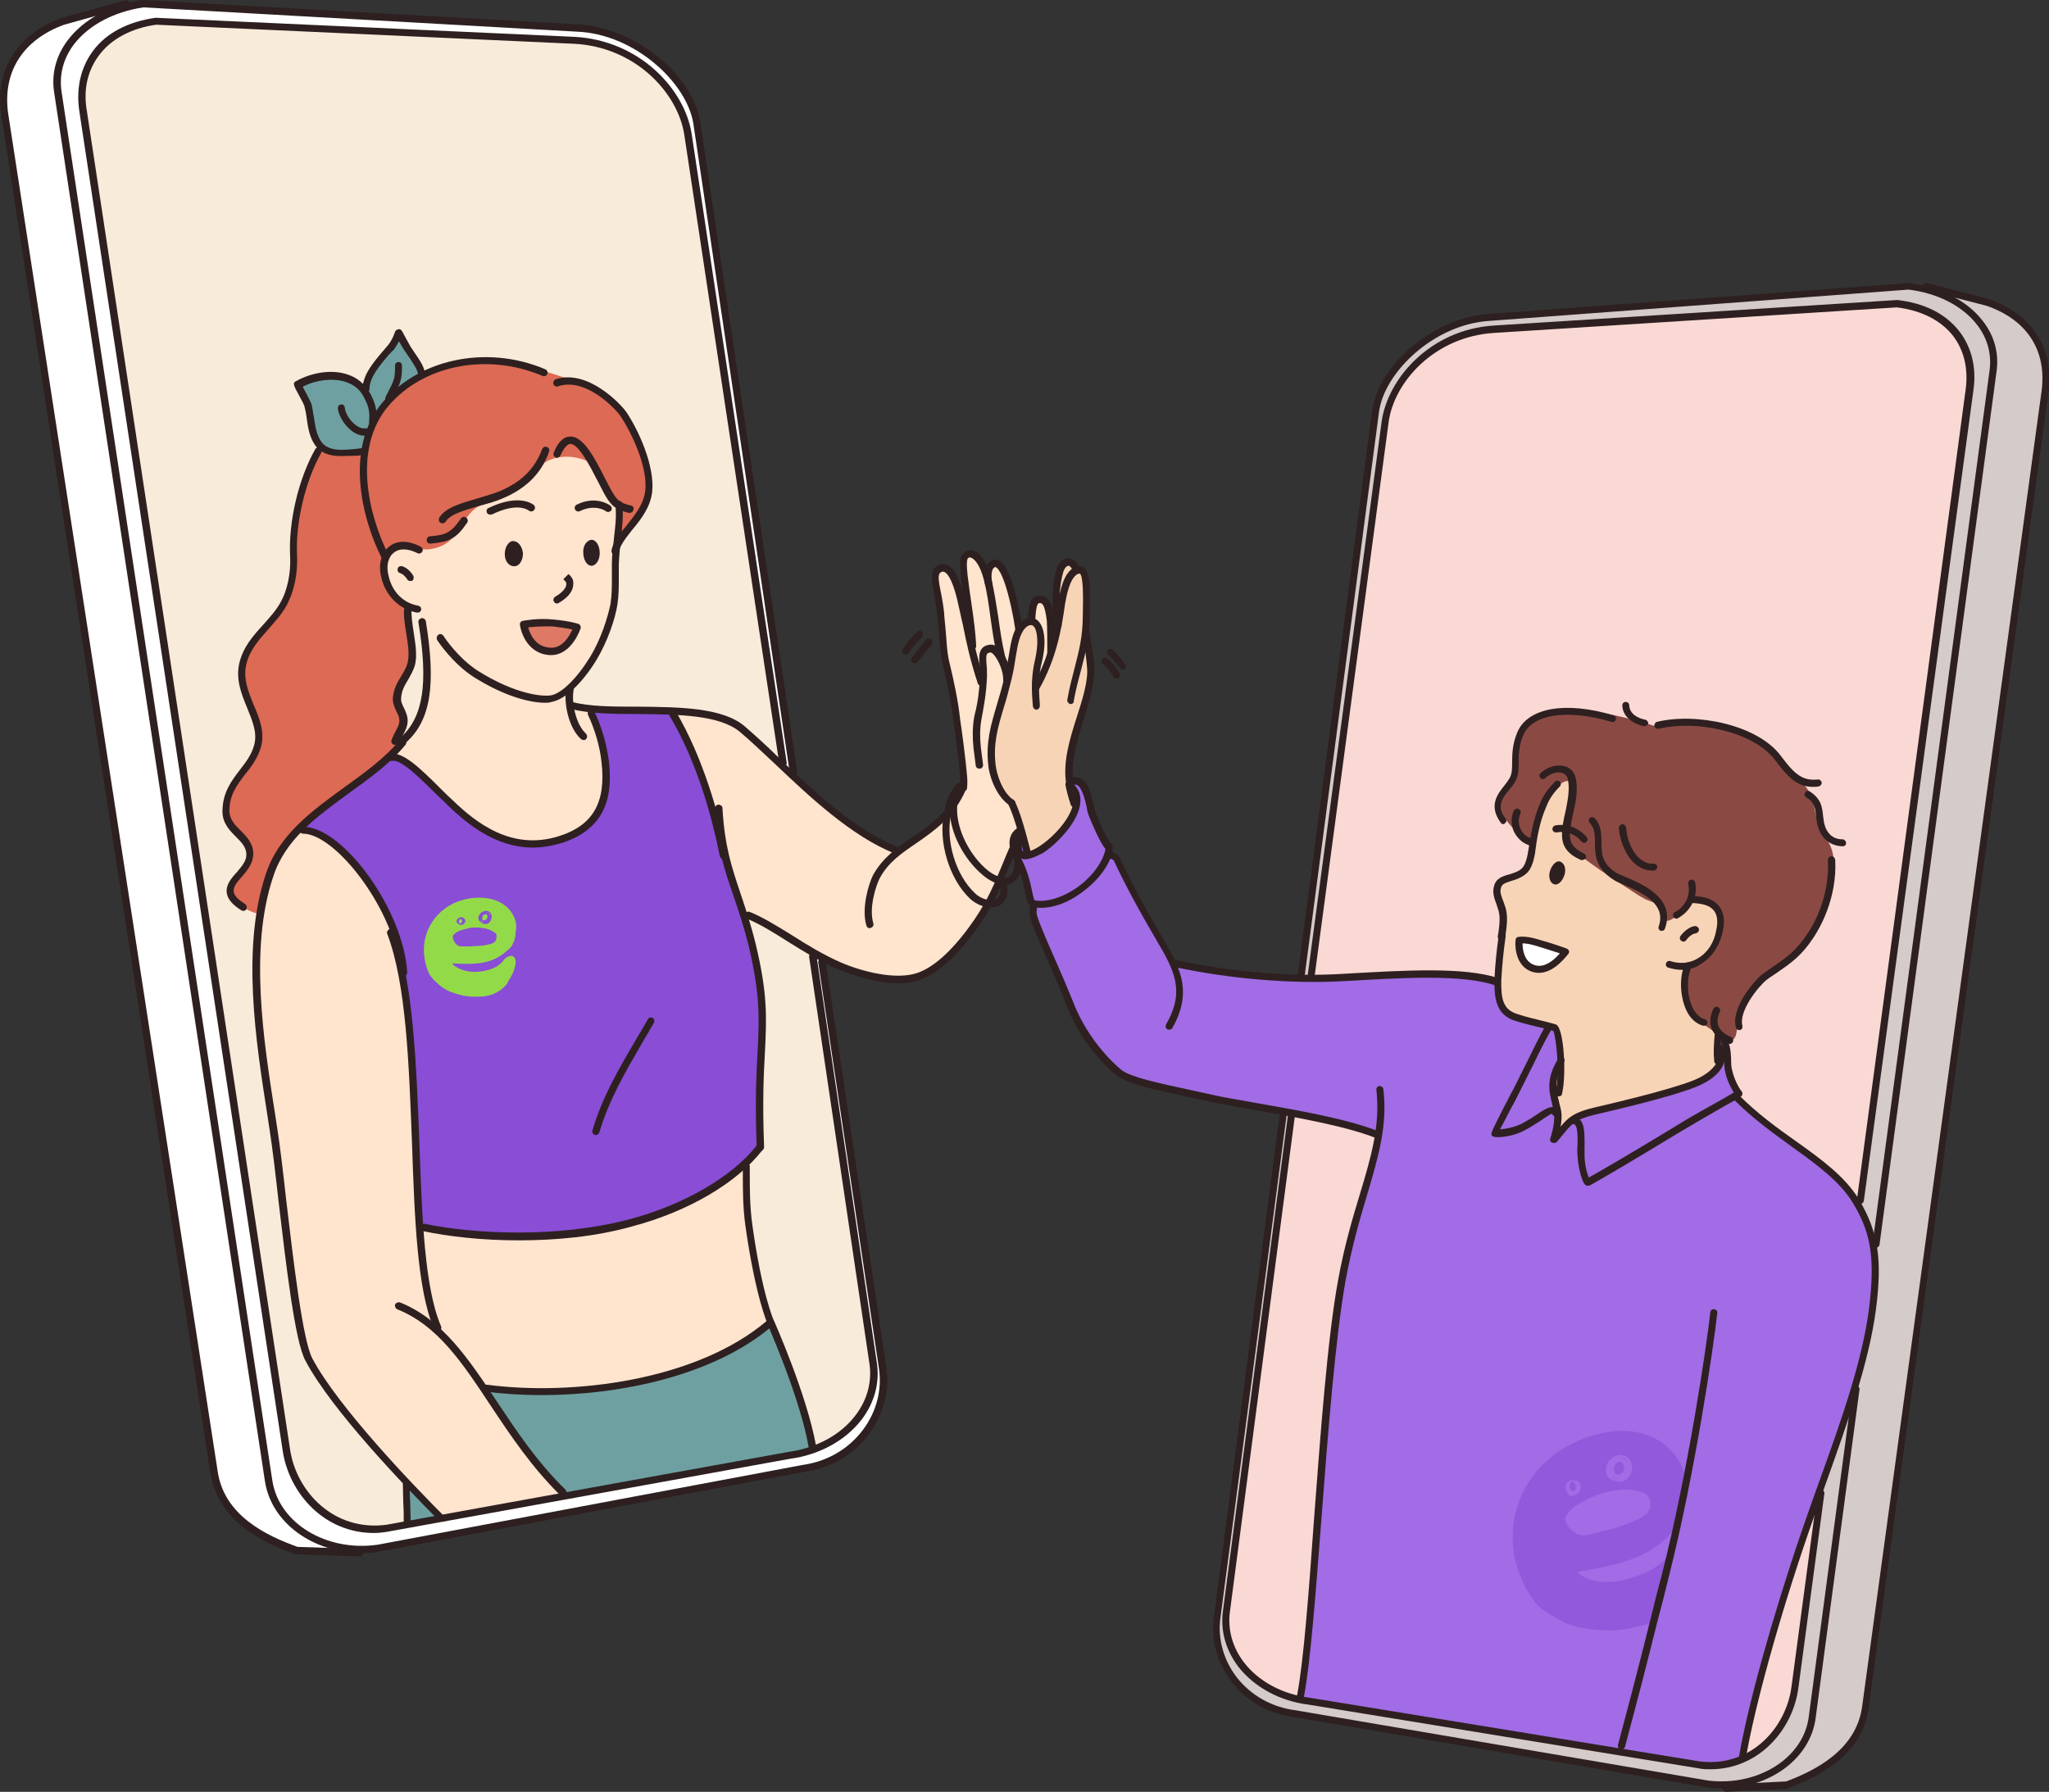<?xml version="1.0" encoding="utf-8"?>
<!-- Generator: Adobe Illustrator 26.5.0, SVG Export Plug-In . SVG Version: 6.00 Build 0)  -->
<svg version="1.1" id="圖層_1" xmlns="http://www.w3.org/2000/svg" xmlns:xlink="http://www.w3.org/1999/xlink" x="0px" y="0px"
	 viewBox="0 0 472.5 413.3" style="enable-background:new 0 0 472.5 413.3;" xml:space="preserve">
<rect x="0" y="0" width="472.5" height="413.3" fill="#333333" stroke="none"/>
<style type="text/css">
	.st0{fill-rule:evenodd;clip-rule:evenodd;fill:#FFFFFF;}
	.st1{fill-rule:evenodd;clip-rule:evenodd;fill:#F8EBD9;}
	.st2{fill-rule:evenodd;clip-rule:evenodd;fill:#6EA0A1;}
	.st3{fill-rule:evenodd;clip-rule:evenodd;fill:#FFE4CE;}
	.st4{fill-rule:evenodd;clip-rule:evenodd;fill:#894DD6;}
	.st5{fill-rule:evenodd;clip-rule:evenodd;fill:#DC6A54;}
	.st6{fill:#2E2020;}
	.st7{fill-rule:evenodd;clip-rule:evenodd;fill:#2E2020;}
	.st8{fill-rule:evenodd;clip-rule:evenodd;fill:#DD7964;}
	.st9{fill:none;}
	.st10{fill:#93DA49;}
	.st11{fill-rule:evenodd;clip-rule:evenodd;fill:#D5CBC8;}
	.st12{fill-rule:evenodd;clip-rule:evenodd;fill:#FAD9D4;}
	.st13{fill-rule:evenodd;clip-rule:evenodd;fill:#A16CE5;}
	.st14{opacity:0.6;clip-path:url(#SVGID_00000158002103812936354170000010477712281282491011_);}
	.st15{fill:#894DD6;}
	.st16{fill-rule:evenodd;clip-rule:evenodd;fill:#8A4A43;}
	.st17{fill-rule:evenodd;clip-rule:evenodd;fill:#F8D4B7;}
</style>
<g>
	<g>
		<path class="st0" d="M1,25.9c0,0-0.4-4.9-0.1-6.2c0.3-1.2,1.1-4.1,1.9-5.5c0.8-1.4,2.7-3.9,4-5c1.3-1.1,2.6-2.2,3.8-2.8
			c1.1-0.6,4-1.6,4-1.6l13.9-3.6l4.7-0.6L135,6.5c0,0,4.9,0.9,6.6,1.6c1.7,0.7,5,2.1,6.9,3.5c1.9,1.5,5.1,4.3,6.2,5.4
			c1.2,1.1,2.9,3.5,3.6,5c0.8,1.5,2.1,5.2,2.1,5.2l43.2,289.1c0,0,0,3.9-0.2,5c-0.2,1.1-1.5,4.5-2.1,6c-0.6,1.4-2.7,4.4-3.9,5.6
			c-1.3,1.1-3.3,2.9-5.3,3.8c-2,0.9-5.4,1.9-5.4,1.9L86.3,357.3c0,0-3.4,0.6-4.2,0.6c-0.8,0-13.9-0.1-13.9-0.1s-6.7-3-8.2-3.9
			c-1.5-1-4.3-2.8-5.5-4c-1.2-1.2-2.8-3.6-3.5-5c-0.7-1.4-1.5-3.8-1.5-3.8L1,25.9z"/>
		<path class="st1" d="M66.4,337L19.2,25.8c0,0-0.5-2.7-0.4-3.8c0.1-1.1,0.9-4.7,1.5-6.2c0.6-1.5,2-3.5,3.1-4.8
			c1.1-1.3,3.7-3.2,5.5-4c1.8-0.8,2.5-1.3,4.5-1.6c2-0.3,3.5-0.5,3.5-0.5l97.5,4.4c0,0,5.2,1.1,6.8,1.7c1.6,0.6,4.8,2.3,6.7,3.6
			c1.9,1.3,4.6,3.6,5.7,5.1c1.1,1.5,2.1,3.1,2.8,4.3c0.7,1.2,1.6,3.3,1.8,3.9c0.2,0.6,0.8,3.1,0.8,3.1l42.7,284.8
			c0,0-0.2,3.8-0.5,4.8c-0.3,1.1-2.2,4.9-2.9,6c-0.7,1.1-3,3.4-4.6,4.7c-1.6,1.3-2.6,1.7-4.2,2.5c-1.6,0.8-3.1,1.1-3.1,1.1
			l-97.8,17.8c0,0-3.8,0.2-5-0.1c-1.2-0.3-4.3-1.3-5.6-1.9c-1.3-0.6-3.5-2.1-4.4-2.8c-0.9-0.8-2.2-2.1-2.9-2.9
			c-0.7-0.8-1-1.3-1.9-2.9C67.6,340.5,66.4,337,66.4,337z"/>
		<path class="st2" d="M93.9,351.7l-0.1-9.8l17.6-21.8l66.2-15.2c0,0,3.5,7.8,6,15.1c2.5,7.3,3.9,14.1,3.9,14.1L93.9,351.7z"/>
		<path class="st3" d="M171.4,211l-3.2-9.7l-2-6.6l-2.2-7.8l-1.7-6.1l-2.6-6.7l-2.5-5.2l-2.4-4.8l6.6,0.6l5.9,1.4l3.5,1.7l6.1,5.8
			l9.2,8.5l8.7,7.3l5.8,3.8l3.6,1.9l2.9,1.3c0,0,6.3-3.9,10.6-8.1c2.6-2.5,3.6-4.6,4.5-7c0.3-0.9-0.5-8.8-2.1-18.5
			c-0.4-2.6-1.1-5.5-1.6-8.3c-0.3-1.6-0.7-2.7-0.9-4.2c-0.5-3.8-0.5-7.4-0.9-10.7c-0.3-2.7-1.5-6.4-0.7-8c0.1-0.2,1.1-1.1,2.2-0.6
			c0.6,0.2,1.2,1.1,1.7,2c1.9,3.8,3,12.1,3.9,15.5c0.3,1.1-0.8-6.3-1.3-12.6c-0.3-3-0.5-5.6-0.2-7.3c0.3-1.8,1.8-1.2,3.1,0.3
			c1.1,1.3,2,3.4,2.3,4.1c0.2,0.4,0.2-1.5,0.7-2.5c0.3-0.7,1-0.6,1.4-0.7c1-0.1,2.2,3.2,2.8,4.8c1.1,2.8,1.9,6.7,2.4,10.5
			c0.7,4.9,0.9,9.4,1.1,9c1.8-4.2,1.4-11.6,2.2-14.8c0.3-1.2,2-1,2.2-0.9c0.9,0.3,1.6,3.3,1.8,5.9c0.2,3.3-0.2,6.9,0,12.2
			c0.1,5.2,0.8,10.1,0.9,14.9c0.1,2.4,0,5.4-0.3,7.2c-0.2,1.4-1.1,3.5-2,4.7c-1.2,1.7-2.3,2.5-2.3,2.5c-0.9,1.7-2.3,4.4-4.3,8.8
			c-1.8,4.1-3.8,9.5-6.3,14.1c-1.6,2.8-3.5,5.5-5.4,8c-2.1,2.7-5.1,5.6-7.6,7.2c-2.9,1.8-5.3,2.1-7.2,2.1c-2.8,0-7.7-0.7-11.9-2.3
			c-1.9-0.7-4.9-1.9-7-3.1c-3.9-2.1-7.1-4.5-10-6.2C173.7,211.7,171.4,211,171.4,211z"/>
		<path class="st3" d="M96.8,283.1c0,0,7.6,1.8,18.8,2.2c6.8,0.2,15.7-0.2,22.7-1.6c6.9-1.3,14.3-3.3,19.6-5.8
			c9.2-4.4,14-9.4,14-9.4s0,4.9,0.2,8.5c0.2,3.6,0.5,5.9,1.2,10.4c0.6,3.7,1.1,6.6,1.9,9.6c1.1,4.3,2.4,8,2.4,8s-3.8,3.5-10.5,6.9
			c-5.1,2.6-12.2,5-19.4,6.7c-6.9,1.6-15.9,2.3-22.3,2.4c-8.9,0.1-14.1-0.8-14.1-0.8s-5.5-4.3-10.5-13.3c-0.6-1-0.9-2.4-1.4-4.3
			c-0.6-2.1-1.2-5.1-1.6-7.6c-0.5-3.2-0.9-6.3-1.1-8.5C96.7,284.4,96.8,283.1,96.8,283.1z"/>
		<path class="st4" d="M68.7,191.3l2.7-2.8l5.7-4.6l7.5-5.4l5-4.3l46.5-10.7l8.2,0.4l10.6,0.2l3.2,6.2l3.3,7.9l3,9.2l2.6,9.6
			l1.6,5.5l2.9,8.9l1.9,6.9l1.4,6l0.7,5.5l0.2,5.6l-0.3,7.3l-0.2,10.1l0.3,11.9c0,0-2.9,4.1-9.4,8.5c-5.4,3.7-13.5,7.6-22.5,9.8
			c-8.2,1.9-18,2.6-26.2,2.4c-11.6-0.3-20.5-2-20.5-2L68.7,191.3z"/>
		<path class="st5" d="M142.4,94.1c-3.6-4.5-6.7-5.5-10.9-6.6c-2.5-0.7-4.2-1.6-12.5-3.5c-6.3-1.3-18.3,0.3-20.5,2
			c-2.5,1.8-6.2,3.4-6.2,3.4L74,103.2c0,0-0.9,1.3-2,3.7c-1.1,2.4-2.3,6.1-2.3,6.1l-1.3,5.8l-0.6,5.8l0,3.8l-0.1,3.2l-0.5,3.3
			l-1.2,3.1l-1.6,2.8c0,0-1.7,1.6-3.9,4.3c-1.9,2.3-4.2,5.5-4.8,8.8c-0.4,2.3,0,3.7,0.7,5.6c0.6,1.6,1.6,3.6,2.2,5.1
			c1,2.2,1.2,5.1,1.2,5.1s0,2.4-1.5,4.8c-1.9,3.2-5.5,6.8-6.1,10c-0.9,4.5,2.8,7.8,2.8,7.8s3,1.9,2.5,5.4c-0.3,2-2.2,3.3-3.3,5.1
			c-0.8,1.2-1,3.3-1,3.3s1.1,1.9,2.8,3.1c1.7,1.2,3.9,1.7,3.9,1.7s0.8-6.7,3.1-11.7c2.3-5,6-8.3,6-8.3l2.9-2.8l4.4-3.4l8.2-6.1
			l3.8-3.2l2.8-2.7l0.6-2.5c0,0,1.4-1.4,1.5-4.4c0.1-1.6-1.4-2.8-1.6-4.4c-0.2-1.4,0.7-3.3,0.7-3.3l1.5-2.6l1.1-2.5l0.3-2.6
			l-0.4-3.5l-0.7-4.4l0.1-3l47.4-13.1c0,0,6.3-5.8,8-11.9c0.7-2.4,0.5-6-0.1-8.4C148,102.9,145,97.4,142.4,94.1z"/>
		<path class="st3" d="M122.8,161.1c0,0,1.9,0.7,4.2,0.1c1.3-0.3,2.9-1.1,4.1-2.4c3.1-3.2,6.3-6.5,9-14c2.7-7.5,1.6-13.5,1.8-15.5
			c0.4-6.2,1.1-9.3,0.6-11.9c-0.2-0.6-1.2-1.8-2.6-4.2c-1.1-1.6-2.6-6-3.9-6.6c-5.5-2.6-10-0.6-11.4,0.9c-2.9,2.9-6.6,6.1-11.8,8.1
			c-5.2,1.9-5.2,4.6-8.2,8.2c-2.9,3.5-7.4,2.9-7.4,2.9s-2.5-0.7-4.3-0.9c-3.9-0.1-4.4,3.2-4.4,4.5c-0.5,7.5,7.1,9.8,7.1,9.8
			s4.8,8.1,11.6,13.3c2.4,1.9,4.5,3.4,6.9,4.6C118.5,160.3,122.8,161.1,122.8,161.1z"/>
		<path class="st3" d="M89.3,174.6c0,0,1.7-1.7,2.6-2.7c0.9-1,2.5-2.5,3.2-3.7c0.8-1.2,1.6-3.2,1.9-4.4c0.3-1.2,0.8-2.6,1-4.6
			c0.2-2,0.1-4.2,0.1-6c0-1.8-0.2-3-0.5-5.5c-0.2-2.5-1.1-7.3-1.1-7.3l34.9,17.5c0,0-0.3,1.6-0.3,2.4c0,0.8,0.2,2.2,0.2,2.2
			s1.1,0.4,1.9,0.6c0.8,0.2,2.7,0.6,2.7,0.6s2.6,5.4,3.5,11.4c0.5,3.3,0.3,6.4-0.6,9.6c-0.5,1.8-1.7,3.9-3.5,5.5
			c-2,1.8-4.8,3.1-6.7,3.6c-3.2,0.7-8.9,1.4-13.6-0.6c-3.2-1.3-6-3.1-9-5.7c-4.1-3.6-8.2-8.2-11.1-10.7
			C91.8,173.9,89.3,174.6,89.3,174.6z"/>
		<path class="st3" d="M61.1,248.5c-0.6-3.8-2.4-14-2.4-24.6c0-7.6,1.1-15.3,3.1-21.8c1.6-4.9,4.6-8.5,6.5-10.5c0.9-1,1.4-0.3,2-0.3
			c2.5,0,5.8,2.3,8.7,5.1c4.7,4.4,8.9,10.7,11.2,16.6c1.7,4.3,2.3,9.5,3.1,14.8c1.1,7.9,1.7,15.7,1.9,17.8l0.7,22.5l0.8,16.3
			c0,0,0.6,6.3,1.6,12c1,5.6,2.4,10.5,2.4,10.5l4.2,4.4l4.1,5.4l6.3,9.2l3.4,4.9l3.1,4.3l4.5,5.6l4,4.3l-28.8,5.1
			c0,0-12.3-12.3-21.4-23.4c-4.4-5.4-9.1-13.2-9.4-13.8c-0.4-0.8-1.5-4.2-2.4-9.8c-0.8-5.2-1.6-11.5-2.4-17.8
			c-0.9-7.6-1.8-15.4-2.7-22.2C62.6,257.2,61.4,250.2,61.1,248.5z"/>
		<path class="st2" d="M84,103.8c0,0-2.7,0.4-4.1,0.6c-1.4,0.2-2.6,0.3-4.2-0.4c-1.6-0.7-2.4-1.6-3-2.8c-0.5-1.2-0.9-2.1-1.1-3.7
			c-0.2-1.6-0.3-2.6-0.7-3.7c-0.3-1.1-0.3-1.2-1-2.4c-0.7-1.3-1.5-2.8-1.5-2.8s1.2-0.4,2-0.9c0.8-0.5,1.6-1.1,3.6-1.1
			c2.1,0,3.2-0.3,4.5,0c1.3,0.2,1.4,0.4,2.6,1c1.2,0.6,1.5,0.6,2,1.4c0.6,0.8,0.8,1.3,1.2-0.5c0.4-1.8,0.8-2.6,1.8-3.9
			c1.1-1.3,2.5-3.1,3.1-3.8c0.6-0.7,1.3-1.5,1.7-2.5c0.4-1,0.8-1.7,0.8-1.7s0.4,1.5,1,2.3c0.6,0.8,1.5,2.2,2.1,3.1
			c0.6,0.9,0.8,1.1,1.4,2.3c0.6,1.2,0.8,2.4,0.8,2.4s-1.3,0.5-2.3,1.3c-1.1,0.8-2.6,1.5-4,3.3c-1.4,1.8-3.1,3.2-3.7,4.1
			c-0.6,0.9-1,1.8-1.5,3.1c-0.6,1.3-0.6,1.8-0.9,2.7C84.4,102.1,84,103.8,84,103.8z"/>
		<g>
			<path class="st6" d="M125.7,162.1c-3.1,0-8.9-1.2-16.4-5.9c-5-3.2-8.4-8.4-8.5-8.6c-0.2-0.4-0.1-0.9,0.3-1.2
				c0.4-0.3,0.9-0.1,1.2,0.3c0,0.1,3.3,5.1,8,8.1c8.5,5.3,14.6,5.9,16.7,5.6c2.5-0.4,6.1-4,9.1-8.9c2.5-4.1,4.1-9.2,4.7-12.3
				c0.3-2.1,0.3-3.7,0.3-5.8c0-1,0-2,0-3.3c0-2.2,0.3-4.2,0.5-6.1c0.3-2.6,0.6-5.1,0.3-7.6c-0.1-0.5,0.3-0.9,0.7-0.9
				c0.5,0,0.9,0.3,0.9,0.7c0.3,2.6,0,5.2-0.3,7.9c-0.2,1.9-0.4,3.9-0.5,6c0,1.2,0,2.3,0,3.2c0,2.1,0,3.8-0.3,6
				c-0.5,3.4-2.3,8.7-4.9,13c-3.3,5.4-7.3,9.1-10.3,9.6C126.7,162.1,126.2,162.1,125.7,162.1z"/>
		</g>
		<path class="st6" d="M131.1,132.4l-1.2,1.2c0.5,0.5,0.7,0.7,0.7,1.1c0,1.3-1.8,2.5-2.5,2.9c-0.4,0.2-0.6,0.7-0.4,1.1
			c0.1,0.3,0.4,0.5,0.7,0.5c0.1,0,0.3,0,0.4-0.1c0.3-0.2,3.4-1.8,3.4-4.4C132.3,133.5,131.6,132.9,131.1,132.4z"/>
		<path class="st7" d="M138.3,127.6c0-1.7-0.8-3-1.8-3.1c-1,0-2.1,1.2-2,2.9c0,1.7,0.8,3,1.8,3.1
			C137.3,130.6,138.3,129.3,138.3,127.6z"/>
		<g>
			<path class="st6" d="M140.2,118.1c-0.2,0-0.3-0.1-0.5-0.2c-0.1-0.1-2.5-1.7-6,0c-0.4,0.2-0.9,0-1.1-0.4c-0.2-0.4,0-0.9,0.4-1.1
				c4.4-2.2,7.6,0.1,7.7,0.2c0.4,0.3,0.5,0.8,0.2,1.2C140.7,118,140.4,118.1,140.2,118.1z"/>
		</g>
		<path class="st7" d="M116.4,127.8c0-1.6,0.9-3,1.9-3c1.2,0,2.1,1.2,2.3,2.8c0,1.7-0.9,3-1.9,3
			C117.4,130.7,116.4,129.5,116.4,127.8z"/>
		<g>
			<path class="st6" d="M113,118.7c-0.3,0-0.6-0.2-0.7-0.4c-0.2-0.4-0.1-0.9,0.3-1.1c0.3-0.1,6.4-3.4,10.4-0.8
				c0.4,0.3,0.5,0.8,0.2,1.2c-0.3,0.4-0.8,0.5-1.2,0.2c-3.1-2.1-8.6,0.9-8.6,0.9C113.3,118.6,113.1,118.7,113,118.7z"/>
		</g>
		<g>
			<path class="st6" d="M96.3,141.3c-0.1,0-0.1,0-0.2,0c-4.1-0.8-7.2-3.9-8.2-8.2c-0.7-2.9,0-5.5,1.8-7c1.8-1.5,4.5-1.5,7.3,0
				c0.4,0.2,0.6,0.7,0.4,1.1c-0.2,0.4-0.7,0.6-1.1,0.4c-2.2-1.1-4.2-1.2-5.5-0.1c-1.3,1-1.8,3-1.2,5.3c0.8,3.7,3.4,6.3,6.8,6.9
				c0.5,0.1,0.8,0.5,0.7,1C97,141.1,96.7,141.3,96.3,141.3z"/>
		</g>
		<g>
			<path class="st6" d="M94.6,134c-0.3,0-0.6-0.1-0.7-0.4c-0.2-0.3-0.9-1.2-1.6-1.4c-0.5-0.1-0.7-0.6-0.6-1c0.1-0.5,0.6-0.7,1-0.6
				c1.5,0.4,2.5,2,2.6,2.2c0.2,0.4,0.1,0.9-0.3,1.2C94.9,134,94.7,134,94.6,134z"/>
		</g>
		<g>
			<path class="st6" d="M102,120.7c-0.1,0-0.3,0-0.4-0.1c-0.4-0.2-0.5-0.8-0.3-1.2c1.4-2.3,4.9-3.3,8.7-4.4c1.3-0.4,2.6-0.8,3.9-1.2
				c5.7-2,9.4-5.4,11.1-10.2c0.2-0.4,0.6-0.7,1.1-0.5c0.4,0.1,0.7,0.6,0.5,1.1c-1.8,5.3-5.9,9.1-12.1,11.3c-1.3,0.5-2.7,0.8-4,1.2
				c-3.4,1-6.7,1.9-7.7,3.6C102.6,120.6,102.3,120.7,102,120.7z"/>
		</g>
		<g>
			<path class="st6" d="M99.2,125.4c-0.4,0-0.8-0.3-0.8-0.8c0-0.5,0.3-0.9,0.8-0.9c3.6-0.3,4.8-0.8,7.1-4.1c0.3-0.4,0.8-0.5,1.2-0.2
				c0.4,0.3,0.5,0.8,0.2,1.2C105.1,124.4,103.5,125,99.2,125.4C99.3,125.4,99.3,125.4,99.2,125.4z"/>
		</g>
		<g>
			<path class="st6" d="M145.2,118.3c-0.1,0-0.1,0-0.2,0c-2.5-0.6-3.6-1.3-4.8-3c-0.7-1-1.4-2.5-2.3-4.2c-1.8-3.5-4.5-8.8-6.4-8.7
				c-0.7,0-1.5,1-2.3,2.7c-0.2,0.4-0.7,0.6-1.1,0.4c-0.4-0.2-0.6-0.7-0.4-1.1c1-2.5,2.3-3.7,3.8-3.7c0,0,0.1,0,0.1,0
				c3,0,5.6,5.1,7.9,9.6c0.8,1.6,1.6,3.1,2.2,4c0.9,1.3,1.6,1.8,3.8,2.3c0.5,0.1,0.7,0.6,0.6,1C145.9,118.1,145.6,118.3,145.2,118.3
				z"/>
		</g>
		<g>
			<path class="st6" d="M141.9,128c-0.1,0-0.1,0-0.2,0c-0.5-0.1-0.7-0.5-0.7-1c0.4-2.1,1.9-3.9,3.5-5.8c1.9-2.4,3.9-4.8,4.3-8
				c0.6-5.5-3.1-13.3-5.7-17.2c-0.8-1.3-7.9-9.1-14.4-6.9c-0.4,0.2-0.9-0.1-1.1-0.5c-0.1-0.4,0.1-0.9,0.5-1.1
				c7.5-2.5,15.2,5.9,16.3,7.5c2.8,4.1,6.6,12.4,6,18.4c-0.4,3.6-2.6,6.4-4.6,8.8c-1.4,1.8-2.8,3.5-3.1,5.1
				C142.6,127.7,142.3,128,141.9,128z"/>
		</g>
		<g>
			<path class="st6" d="M88.9,129.6c-0.3,0-0.6-0.2-0.7-0.5c-5.1-10-8.3-25.3-0.7-35.4c8.3-10.8,24.5-14.4,38.3-8.5
				c0.4,0.2,0.6,0.7,0.4,1.1c-0.2,0.4-0.7,0.6-1.1,0.4c-13.2-5.6-28.5-2.3-36.3,7.9c-7.1,9.5-4,24,0.9,33.6c0.2,0.4,0,0.9-0.4,1.1
				C89.2,129.5,89,129.6,88.9,129.6z"/>
		</g>
		<g>
			<path class="st6" d="M92.9,171.6c-0.2,0-0.5-0.1-0.6-0.3c-0.3-0.3-0.3-0.9,0.1-1.2c5.2-4.7,6.4-12.4,4.1-26.5
				c-0.1-0.5,0.2-0.9,0.7-1c0.4-0.1,0.9,0.2,1,0.7c2.4,14.8,1.1,22.9-4.6,28C93.3,171.6,93.1,171.6,92.9,171.6z"/>
		</g>
		<g>
			<path class="st6" d="M134.6,170.7c-0.2,0-0.4-0.1-0.6-0.2c-2.8-2.5-4.1-8.2-3.4-11.8c0.1-0.5,0.5-0.8,1-0.7
				c0.5,0.1,0.8,0.5,0.7,1c-0.6,3,0.5,8.1,2.8,10.2c0.3,0.3,0.4,0.8,0.1,1.2C135.1,170.6,134.9,170.7,134.6,170.7z"/>
		</g>
		<g>
			<path class="st6" d="M101.8,350.9c-0.2,0-0.4-0.1-0.6-0.2c-7.2-7.2-24.7-25.3-30.8-36.9c-2.4-4.5-4.4-21.8-6.2-37
				c-0.7-6.3-1.4-12.2-2-16l-0.5-3.3c-2.7-17.3-6.1-38.8-0.4-55.9c3-9.1,10.7-14.6,18.1-20c4.6-3.3,9.3-6.7,12.8-10.9
				c0.3-0.4,0.8-0.4,1.2-0.1c0.4,0.3,0.4,0.8,0.1,1.2c-3.6,4.4-8.4,7.8-13.1,11.2c-7.5,5.5-14.6,10.6-17.4,19.2
				c-5.6,16.7-2.2,38,0.5,55.2l0.5,3.3c0.6,3.8,1.3,9.8,2,16.1c1.7,14.4,3.8,32.2,6,36.5c6,11.3,23.3,29.3,30.5,36.5
				c0.3,0.3,0.3,0.9,0,1.2C102.2,350.8,102,350.9,101.8,350.9z"/>
		</g>
		<g>
			<path class="st6" d="M100.9,307.1c-0.3,0-0.6-0.2-0.8-0.5c-3.9-9.1-4.5-25.6-5.1-43.1c-0.7-18-1.3-36.5-5.7-48.1
				c-0.2-0.4,0.1-0.9,0.5-1.1c0.4-0.2,0.9,0.1,1.1,0.5c4.4,11.8,5.1,30.5,5.8,48.6c0.6,17.3,1.2,33.7,5,42.5c0.2,0.4,0,0.9-0.4,1.1
				C101.1,307.1,101,307.1,100.9,307.1z"/>
		</g>
		<g>
			<path class="st6" d="M129.8,345.1c-0.2,0-0.4-0.1-0.6-0.2c-6.6-6.5-11.4-13.7-16-20.6c-6.6-10-12.3-18.6-21.6-22.3
				c-0.4-0.2-0.6-0.7-0.5-1.1c0.2-0.4,0.7-0.6,1.1-0.5c9.8,3.9,15.9,13.1,22.4,22.9c4.6,6.9,9.3,14,15.8,20.3c0.3,0.3,0.3,0.9,0,1.2
				C130.3,345.1,130.1,345.1,129.8,345.1z"/>
		</g>
		<g>
			<path class="st6" d="M187.3,334.6c-0.4,0-0.8-0.3-0.8-0.7c-2-11.6-9.5-28.3-9.5-28.5c-0.1-0.3-2.8-6.4-5.1-22.6
				c-0.6-4.2-0.6-8.4-0.6-12.1l0-1.7c0-0.5,0.4-0.8,0.8-0.8c0.4,0.1,0.8,0.4,0.8,0.8l0,1.7c0,3.6,0,7.7,0.6,11.9
				c2.2,15.8,4.9,22,5,22.1c0.1,0.2,7.6,17.1,9.7,28.9c0.1,0.5-0.2,0.9-0.7,1C187.4,334.6,187.4,334.6,187.3,334.6z"/>
		</g>
		<g>
			<path class="st6" d="M175.3,265.5c-0.4,0-0.8-0.4-0.8-0.8c-0.4-10.2-0.1-16.8,0.2-22.1c0.4-7.9,0.6-13.1-2-24.2
				c-1.2-4.9-2.5-8.6-3.6-11.9c-2-5.8-3.8-10.9-4.2-20c0-0.5,0.3-0.9,0.8-0.9c0.4,0,0.9,0.3,0.9,0.8c0.5,8.9,2.2,13.8,4.1,19.5
				c1.1,3.3,2.4,7.1,3.6,12c2.7,11.3,2.5,16.6,2.1,24.7c-0.3,5.2-0.6,11.7-0.2,21.9C176.2,265.1,175.8,265.5,175.3,265.5
				C175.4,265.5,175.4,265.5,175.3,265.5z"/>
		</g>
		<g>
			<path class="st6" d="M206.7,197c-0.1,0-0.2,0-0.3-0.1c-10.1-4-19.9-13.3-27.8-20.8c-2.9-2.7-5.6-5.3-8-7.3
				c-4.7-3.9-14.1-4-23.2-4.1c-6,0-11.6-0.1-15.9-1.2c-0.4-0.1-0.7-0.6-0.6-1c0.1-0.5,0.6-0.7,1-0.6c4,1.1,9.6,1.1,15.5,1.1
				c9.4,0.1,19.2,0.2,24.3,4.5c2.4,2.1,5.2,4.6,8,7.4c7.7,7.4,17.4,16.5,27.2,20.4c0.4,0.2,0.6,0.7,0.5,1.1
				C207.4,196.8,207.1,197,206.7,197z"/>
		</g>
		<g>
			<path class="st6" d="M207.2,226.8c-4.6,0-9.9-1.5-13.9-3.2c-4.1-1.7-7.9-4.1-11.6-6.4c-3.3-2.1-6.5-4.1-9.5-5.3
				c-0.4-0.2-0.6-0.7-0.5-1.1c0.2-0.4,0.7-0.6,1.1-0.5c3.2,1.3,6.4,3.3,9.8,5.4c3.6,2.3,7.4,4.6,11.3,6.3c5.1,2.2,12.8,4.1,17.7,2.4
				c4-1.4,8.5-5.6,13.1-12.3c3-4.4,4.5-8,6.2-12.1c1.6-3.9,3.4-8.3,7-14.5c0.2-0.4,0.7-0.5,1.1-0.3c0.4,0.2,0.5,0.7,0.3,1.1
				c-3.5,6.1-5.3,10.5-6.9,14.3c-1.7,4.2-3.2,7.8-6.3,12.4c-4.8,7-9.6,11.5-14,13C210.7,226.6,209,226.8,207.2,226.8z"/>
		</g>
		<g>
			<path class="st6" d="M200.6,214.1c-0.4,0-0.7-0.2-0.8-0.6c-1.2-3.9,0.5-9.6,1.5-11.6c2.2-4,5.5-6.4,9.1-8.8
				c4.1-2.8,8.4-5.8,10.9-11.8c0.2-0.4,0.7-0.6,1.1-0.4c0.4,0.2,0.6,0.7,0.4,1.1c-2.8,6.5-7.2,9.5-11.5,12.5
				c-3.4,2.3-6.6,4.5-8.5,8.2c-0.8,1.6-2.5,6.8-1.4,10.3c0.1,0.4-0.1,0.9-0.6,1C200.7,214.1,200.6,214.1,200.6,214.1z"/>
		</g>
		<g>
			<path class="st6" d="M137.4,261.8c-0.1,0-0.2,0-0.2,0c-0.4-0.1-0.7-0.6-0.6-1c2.3-7.8,5.9-13.9,10.4-21.6
				c0.8-1.3,1.6-2.7,2.4-4.1c0.2-0.4,0.7-0.5,1.1-0.3c0.4,0.2,0.5,0.7,0.3,1.1c-0.8,1.4-1.6,2.8-2.4,4.1
				c-4.4,7.6-7.9,13.6-10.2,21.2C138.1,261.5,137.8,261.8,137.4,261.8z"/>
		</g>
		<g>
			<path class="st6" d="M56.2,210.1c-0.2,0-0.3,0-0.5-0.1c-2.1-1.3-3.2-2.6-3.4-4c-0.3-1.8,1-3.4,2.3-4.8c1.1-1.3,2.2-2.6,2.2-3.9
				c0.1-1.8-1.1-3-2.4-4.3c-1.4-1.4-3.1-3.1-3.1-5.8c0-4.3,2-7,4-9.6c1.4-1.8,2.7-3.5,3.3-5.7c0.8-2.9-0.4-5.6-1.6-8.6
				c-1.3-3.2-2.7-6.5-1.8-10.4c0.9-3.7,3.2-6.3,5.5-8.8c1.4-1.6,2.9-3.2,3.9-5c1.7-2.9,2.5-7,2.3-10.8c-0.4-7.9,1.9-17.8,5.8-24.7
				c0.2-0.4,0.7-0.5,1.1-0.3c0.4,0.2,0.5,0.7,0.3,1.1c-3.7,6.5-6,16.3-5.6,23.7c0.2,4.2-0.7,8.5-2.5,11.7c-1.1,2-2.7,3.7-4.1,5.3
				c-2.2,2.5-4.3,4.8-5.1,8.1c-0.8,3.4,0.5,6.4,1.7,9.4c1.3,3,2.6,6.2,1.7,9.6c-0.7,2.5-2.1,4.5-3.6,6.3c-1.9,2.5-3.7,4.8-3.7,8.5
				c0,2,1.3,3.3,2.6,4.6c1.4,1.4,3,3,2.9,5.6c-0.1,2-1.4,3.6-2.6,5c-1.1,1.2-2.1,2.4-1.9,3.5c0.1,0.9,1,1.8,2.6,2.8
				c0.4,0.3,0.5,0.8,0.3,1.2C56.7,209.9,56.5,210.1,56.2,210.1z"/>
		</g>
		<g>
			<path class="st6" d="M91.1,171.8c-0.1,0-0.2,0-0.3,0c-0.4-0.2-0.7-0.6-0.5-1.1c0.2-0.6,0.5-1.2,0.8-1.8c0.5-0.9,1-1.8,1-2.7
				c0-0.7-0.3-1.4-0.7-2.1c-0.4-0.9-0.9-2-0.8-3.2c0.2-2,1-3.5,1.9-4.9c0.5-0.9,1.1-1.8,1.4-2.8c0.6-1.9,0.2-4.5-0.2-7
				c-0.3-2-0.7-4.1-0.5-5.9c0-0.5,0.5-0.8,0.9-0.8c0.5,0,0.8,0.4,0.8,0.9c-0.1,1.6,0.2,3.5,0.5,5.5c0.4,2.7,0.9,5.5,0.2,7.8
				c-0.4,1.2-1,2.2-1.5,3.1c-0.8,1.3-1.5,2.5-1.6,4.2c-0.1,0.8,0.3,1.6,0.7,2.4c0.4,0.9,0.8,1.7,0.8,2.8c0,1.4-0.6,2.5-1.2,3.6
				c-0.3,0.5-0.6,1-0.7,1.5C91.7,171.6,91.4,171.8,91.1,171.8z"/>
		</g>
		<g>
			<path class="st6" d="M235.7,179.5c-0.4,0-0.8-0.3-0.8-0.7c-0.5-3.2-1.5-5.9-2.2-8.1c-0.6-1.8-1.2-3.3-1.3-4.6
				c-0.3-2.7-0.2-4.8-0.1-6.6c0.1-1.3,0.1-2.4,0-3.5c-0.3-2.6-2.1-5.5-2.9-5.5c-0.9,0.1-1.1,0.3-0.9,2.8c0.1,0.8,0.1,1.8,0.1,2.8
				c-0.2,4.3-0.7,6.5-1,8.3c-0.2,1.1-0.4,2-0.5,3.2c-0.2,2.3,0,4.4,0.3,6.5c0.1,0.8,0.2,1.5,0.3,2.3c0,0.5-0.3,0.9-0.8,0.9
				c-0.5,0-0.9-0.3-0.9-0.8c-0.1-0.8-0.2-1.5-0.3-2.3c-0.3-2.1-0.5-4.4-0.3-6.9c0.1-1.3,0.3-2.3,0.6-3.4c0.4-1.8,0.8-3.9,1-8
				c0-0.9,0-1.8-0.1-2.6c-0.2-2-0.3-4.3,2.4-4.6c2.4-0.3,4.5,4,4.8,7c0.1,1.2,0.1,2.4,0,3.7c-0.1,1.8-0.2,3.8,0.1,6.4
				c0.1,1.2,0.6,2.6,1.2,4.2c0.8,2.2,1.8,5,2.3,8.4c0.1,0.5-0.3,0.9-0.7,1C235.8,179.5,235.7,179.5,235.7,179.5z"/>
		</g>
		<g>
			<path class="st6" d="M222.2,182.5C222.2,182.5,222.2,182.5,222.2,182.5c-0.5,0-0.9-0.4-0.8-0.9c0-0.9,0-1.7,0-2.7
				c-0.3-3.6-1.3-11.1-1.6-12.9c-0.4-3.9-1.5-8.9-2.3-12.2c-0.6-2.5-0.7-3.9-0.9-6.8c-0.1-1.2-0.2-2.6-0.4-4.4
				c-0.2-2.1-0.5-4-0.8-5.6c-0.6-3.4-1.1-6.1,1.4-6.8c0.7-0.2,1.4-0.1,2,0.3c1.7,1,2.9,4,4,9.5c0.3,1.3,0.6,2.6,0.9,4
				c0.7,3.5,1.5,7.4,3.4,13.1c0.1,0.4-0.1,0.9-0.5,1.1c-0.4,0.1-0.9-0.1-1.1-0.5c-1.9-5.8-2.7-9.8-3.4-13.3c-0.3-1.4-0.6-2.7-0.9-4
				c-1.3-6.4-2.6-8-3.3-8.4c-0.2-0.1-0.4-0.2-0.7-0.1c-1,0.3-0.9,1.5-0.2,4.9c0.3,1.6,0.7,3.6,0.8,5.8c0.2,1.8,0.3,3.3,0.4,4.4
				c0.2,2.8,0.3,4.2,0.9,6.5c0.8,3.3,1.9,8.4,2.3,12.4c0.3,1.8,1.3,9.3,1.6,13c0.1,1,0.1,2,0,2.9C223,182.2,222.6,182.5,222.2,182.5
				z"/>
		</g>
		<g>
			<path class="st6" d="M230.8,152.4c-0.4,0-0.7-0.3-0.8-0.7c-0.8-3.5-1.2-6.5-1.6-9.3c-0.4-3-0.8-5.8-1.5-8.6
				c-0.9-3.5-2.2-5-3.1-5.2c-0.3-0.1-0.4,0-0.6,0.2c-0.5,0.5-0.1,4,0.1,5.2c0.2,1.5,0.4,3.3,0.7,5.1c0.5,3.3,1,7.1,1.1,9.9
				c0,0.5-0.3,0.9-0.8,0.9c-0.4,0.1-0.9-0.3-0.9-0.8c-0.1-2.7-0.6-6.4-1-9.7c-0.3-1.9-0.5-3.7-0.7-5.2c-0.5-4.3-0.4-5.7,0.4-6.5
				c0.5-0.6,1.4-0.9,2.2-0.7c1.8,0.4,3.4,2.8,4.3,6.5c0.7,2.9,1.1,5.8,1.6,8.8c0.4,2.9,0.8,5.8,1.6,9.2c0.1,0.5-0.2,0.9-0.6,1
				C231,152.4,230.9,152.4,230.8,152.4z"/>
		</g>
		<g>
			<path class="st6" d="M236.3,156.5c-0.4,0-0.8-0.3-0.8-0.7c-0.3-2.4-0.6-4.3-0.8-6c-0.4-3.5-0.7-6-1.5-9.7
				c-2.1-9.5-3.7-9.3-3.7-9.3c-1.1,0.3-0.9,2.8-0.7,3.6c0.1,0.5-0.3,0.9-0.7,0.9c-0.5,0.1-0.9-0.3-1-0.7c-0.6-4.1,1-5.2,2-5.5
				c2.3-0.4,4,2.8,5.7,10.6c0.8,3.8,1.1,6.3,1.5,9.9c0.2,1.7,0.4,3.6,0.8,6c0.1,0.5-0.3,0.9-0.7,0.9
				C236.3,156.5,236.3,156.5,236.3,156.5z"/>
		</g>
		<g>
			<path class="st6" d="M238.7,186.7c-0.3,0-0.5-0.1-0.7-0.3c-0.3-0.4-0.2-0.9,0.2-1.2c3.1-2.3,3.8-6.8,4-8c0.4-2.8,0.1-7-0.2-12.3
				c-0.2-2.5-0.3-5.2-0.5-8.1c-0.1-2.3,0-4.5,0-6.6c0-2.7,0-5.2-0.1-7c-0.5-3.8-1-4.1-1.7-4.1c-0.8,0-0.9,2.6-1,4.7
				c-0.1,2.5-0.5,8.5-1.7,10.9c-0.2,0.4-0.7,0.6-1.1,0.4c-0.4-0.2-0.6-0.7-0.4-1.1c0.8-1.7,1.3-6.4,1.5-10.2
				c0.1-3.4,0.3-6.4,2.7-6.4c2.5,0,3,2.5,3.4,5.6c0.2,1.9,0.1,4.5,0.1,7.2c0,2.1,0,4.3,0,6.6c0.1,2.9,0.3,5.6,0.5,8.1
				c0.4,5.4,0.6,9.7,0.2,12.6c-0.2,1.4-1,6.4-4.6,9.2C239,186.6,238.8,186.7,238.7,186.7z"/>
		</g>
		<g>
			<path class="st8" d="M120.8,144c0,0,3.2-0.6,6.8-0.3c4.1,0.4,5.4,0.9,5.4,0.9s-1.8,5.9-6.2,5.6C121.5,149.9,120.8,144,120.8,144z
				"/>
			<path class="st6" d="M127.1,151.1c-0.1,0-0.2,0-0.4,0c-4.7-0.3-6.5-4.7-6.8-7c-0.1-0.4,0.2-0.8,0.7-0.9c0.1,0,3.3-0.7,7.1-0.3
				c4.1,0.4,5.6,1,5.7,1c0.4,0.2,0.6,0.6,0.5,1C133.8,145.2,131.8,151.1,127.1,151.1z M121.8,144.7c0.4,1.5,1.6,4.5,5.1,4.7
				c2.8,0.2,4.4-2.7,5.1-4.2c-0.8-0.2-2.2-0.4-4.4-0.7C125.1,144.4,122.9,144.6,121.8,144.7z"/>
		</g>
		<g>
			<path class="st6" d="M78.7,105.2c-2.3,0-4.7-0.5-6.1-2.6c-1.3-1.9-1.6-4.2-1.9-6.3c-0.1-0.9-0.3-1.8-0.5-2.6
				c-0.1-0.4-0.8-1.7-1.3-2.6c-1.2-2.2-1.5-2.8-0.6-3.2c3.6-2,8.1-2.7,11.6-1.6c2.4,0.7,4.3,2.3,5.5,4.5c0.9,1.8,1.7,3.5,1.4,6.7
				c0,0.5-0.5,0.8-0.9,0.8c-0.5,0-0.8-0.5-0.8-0.9c0.3-2.7-0.3-4.1-1.2-5.8c-0.9-1.8-2.4-3-4.5-3.6c-2.8-0.8-6.5-0.4-9.6,1.2
				c0.2,0.4,0.5,0.9,0.7,1.3c0.8,1.5,1.3,2.5,1.4,3c0.2,0.9,0.3,1.9,0.5,2.8c0.3,2.1,0.6,4,1.7,5.6c1.7,2.4,5.4,1.9,8.4,1.6
				c0.5-0.1,0.9-0.1,1.3-0.2c0.5-0.1,0.9,0.3,0.9,0.7c0,0.5-0.3,0.9-0.7,0.9c-0.4,0-0.8,0.1-1.3,0.2
				C81.5,105.1,80.1,105.2,78.7,105.2z"/>
		</g>
		<g>
			<path class="st6" d="M84,100.5c-3,0-5.8-3.8-6.1-6.3c0-0.5,0.3-0.9,0.7-0.9c0.5-0.1,0.9,0.3,0.9,0.7c0.2,2.1,2.7,5,4.6,4.8
				c0.5-0.1,0.9,0.3,0.9,0.7c0,0.5-0.3,0.9-0.7,0.9C84.2,100.5,84.1,100.5,84,100.5z"/>
		</g>
		<g>
			<path class="st6" d="M84.4,90.6c-0.5,0-0.8-0.4-0.8-0.8c0-3.3,2.5-6.2,4.7-8.8c0.4-0.5,0.8-0.9,1.2-1.4c0.8-1,1.3-2.2,1.5-2.8
				c0.1-0.4,0.3-0.7,0.7-0.8c0.7-0.3,1,0.3,1.4,1.1c0.4,0.7,0.9,1.7,1.6,2.9c0.3,0.4,0.5,0.8,0.8,1.2c1.3,1.9,2.5,3.6,2.5,5.2
				c0,0.5-0.4,0.8-0.8,0.8c-0.5,0-0.8-0.4-0.8-0.8c0-1-1.2-2.7-2.2-4.2c-0.3-0.4-0.6-0.9-0.9-1.3c-0.5-0.8-1-1.6-1.3-2.2
				c-0.3,0.6-0.7,1.3-1.2,2C90.4,81,90,81.5,89.5,82c-2,2.4-4.3,5.1-4.3,7.7C85.2,90.2,84.8,90.6,84.4,90.6z"/>
		</g>
		<g>
			<path class="st6" d="M89.7,92.8c-0.1,0-0.3,0-0.4-0.1c-0.4-0.2-0.6-0.7-0.4-1.1l0.3-0.6c1.8-3.5,1.9-3.7,1.9-6.7
				c0-0.5,0.4-0.8,0.8-0.8c0.5,0,0.8,0.4,0.8,0.8c0,3.3-0.3,3.9-2,7.4l-0.3,0.6C90.3,92.6,90,92.8,89.7,92.8z"/>
		</g>
		<g>
			<path class="st6" d="M122.9,195.5c-8.5,0-15-5.3-19.6-9.7c-0.9-0.9-1.7-1.7-2.6-2.5c-4.2-4.2-8.3-8.2-10.3-7.8
				c-0.5,0.1-0.9-0.2-1-0.6c-0.1-0.5,0.2-0.9,0.6-1c2.9-0.6,6.9,3.3,11.8,8.2c0.8,0.8,1.7,1.7,2.6,2.5c5.4,5.2,13.7,11.8,24.7,8.2
				c7.7-2.5,10.7-7.8,9.6-17.1c-0.4-3.7-1.6-7.6-3.1-10.8c-0.2-0.4,0-0.9,0.4-1.1c0.4-0.2,0.9,0,1.1,0.4c1.6,3.3,2.8,7.5,3.3,11.3
				c0.7,6.4,0.5,15.2-10.7,18.9C127.3,195.1,125,195.5,122.9,195.5z"/>
		</g>
		<g>
			<path class="st6" d="M93.9,351.9c-0.5,0-0.8-0.4-0.8-0.8c0-1.6,0-2.9-0.1-4.3c0-1.4-0.1-2.8-0.1-4.5c0-0.5,0.4-0.8,0.8-0.8
				c0.5,0,0.8,0.4,0.8,0.8c0,1.7,0,3.1,0.1,4.4c0,1.4,0.1,2.7,0.1,4.4C94.8,351.5,94.4,351.9,93.9,351.9z"/>
		</g>
		<g>
			<path class="st6" d="M93,225.2c-0.4,0-0.8-0.3-0.8-0.8c-0.7-13.9-14.7-32.1-22.3-32.1c-0.5,0-0.8-0.4-0.8-0.8
				c0-0.5,0.4-0.8,0.8-0.8c9.3,0,23.3,19.5,24,33.7C93.9,224.8,93.5,225.2,93,225.2C93.1,225.2,93,225.2,93,225.2z"/>
		</g>
		<g>
			<path class="st6" d="M166.8,198.2c-0.4,0-0.7-0.3-0.8-0.7c-1.8-9-5.3-21.9-11.6-32.4c-0.2-0.4-0.1-0.9,0.3-1.2
				c0.4-0.2,0.9-0.1,1.2,0.3c6.3,10.7,9.9,23.8,11.8,32.9c0.1,0.5-0.2,0.9-0.7,1C166.9,198.2,166.8,198.2,166.8,198.2z"/>
		</g>
		<g>
			<path class="st6" d="M119.6,286.1c-8.5,0-16.2-0.9-21.9-2.1c-0.5-0.1-0.7-0.5-0.7-1c0.1-0.5,0.5-0.8,1-0.7
				c11.2,2.3,30.3,3.4,47.3-1.1c12.4-3.3,23.6-9.8,29.2-17c0.3-0.4,0.8-0.4,1.2-0.1c0.4,0.3,0.4,0.8,0.1,1.2
				c-5.9,7.6-17.2,14.2-30.1,17.6C137.2,285.3,128,286.1,119.6,286.1z"/>
		</g>
		<g>
			<path class="st6" d="M124.8,321.8c-4.5,0-8.8-0.3-12.7-0.8c-0.5-0.1-0.8-0.5-0.7-0.9c0.1-0.5,0.5-0.8,0.9-0.7
				c19.6,2.6,48.2-0.9,64.5-14.7c0.4-0.3,0.9-0.3,1.2,0.1c0.3,0.4,0.3,0.9-0.1,1.2C164.5,317.3,143.1,321.8,124.8,321.8z"/>
		</g>
		<g>
			<path class="st6" d="M231.8,204.1c-1.8,0-3.7-1-5.1-2.2c-4.5-3.7-7.7-10-7.7-15.2c0-1.9,0-4.9,2.1-6.2c0.4-0.2,0.9-0.1,1.2,0.3
				c0.2,0.4,0.1,0.9-0.3,1.2c-1.3,0.8-1.3,3.1-1.3,4.7c0,4.8,2.9,10.6,7,14c1.7,1.4,3.7,2.1,4.8,1.6c0.8-0.3,1.2-1.1,1.4-2.5
				c0.1-1.1,0.1-2.2,0.1-3.4c0-0.5,0-1,0-1.4c0-0.5,0.4-0.8,0.8-0.8c0.5,0,0.8,0.4,0.8,0.8c0,0.5,0,0.9,0,1.4c0,1.2,0.1,2.4-0.1,3.6
				c-0.3,2.5-1.5,3.4-2.4,3.8C232.7,204,232.3,204.1,231.8,204.1z"/>
		</g>
		<g>
			<path class="st6" d="M228.5,209.3c-1.6,0-3.4-0.7-4.8-2c-4.8-4.5-7.4-13.2-6-19.7l0.1-0.5c0.4-2.1,1.2-5.9,3.9-5.9
				c0.5,0,0.8,0.4,0.8,0.8c0,0.5-0.4,0.8-0.8,0.8c-1.4,0-2,3.2-2.3,4.6l-0.1,0.5c-1.3,6,1.1,14,5.5,18.1c1.5,1.5,3.8,2,5,1.3
				c1.1-0.7,1-2.2,0.7-3.3c-0.1-0.4,0.2-0.9,0.6-1c0.4-0.1,0.9,0.2,1,0.6c0.8,3.4-0.8,4.7-1.5,5.2
				C230.1,209.1,229.3,209.3,228.5,209.3z"/>
		</g>
		<g>
			<path class="st6" d="M208.9,151c-0.1,0-0.3,0-0.4-0.1c-0.4-0.2-0.5-0.8-0.3-1.2c0.9-1.5,1.9-2.6,3-3.7l0.2-0.3
				c0.3-0.3,0.9-0.3,1.2,0c0.3,0.3,0.3,0.9,0,1.2l-0.2,0.3c-1.1,1.1-2,2.1-2.8,3.4C209.4,150.8,209.2,151,208.9,151z"/>
		</g>
		<g>
			<path class="st6" d="M210.9,153c-0.2,0-0.4-0.1-0.6-0.2c-0.3-0.3-0.3-0.9,0-1.2c0.5-0.5,1-1.2,1.5-1.9c0.5-0.7,1.1-1.5,1.8-2.2
				c0.3-0.3,0.9-0.3,1.2,0c0.3,0.3,0.3,0.9,0,1.2c-0.6,0.6-1.1,1.3-1.6,2c-0.5,0.7-1,1.4-1.6,2C211.3,153,211.1,153,210.9,153z"/>
		</g>
		<g>
			<path class="st6" d="M83.5,358.2c-11.3,0-20.9-6.9-22.4-16.5L12.5,21.4c-0.7-4.3,0.4-8.5,3.1-12.1C19.3,4.4,25.6,1,33,0L133,5.6
				c13,0.5,26.8,11.5,28.5,22.7l22.3,149.5c0.1,0.5-0.2,0.9-0.7,1c-0.5,0.1-0.9-0.2-1-0.7L159.9,28.6c-1.4-9.4-13.5-20.8-26.9-21.3
				L33.1,1.7c-6.8,1-12.7,4.1-16.1,8.6c-2.4,3.2-3.4,7-2.8,10.9l48.6,320.3c1.5,9.8,12.4,16.5,24.3,14.8l98-18.4
				c5.7-0.8,10.6-3.7,13.9-8.1c3.1-4.1,4.4-9.2,3.7-14l-14-93.7c-0.1-0.5,0.2-0.9,0.7-1c0.5-0.1,0.9,0.2,1,0.7l14,93.7
				c0.8,5.2-0.7,10.8-4,15.3c-3.6,4.8-8.9,7.9-15,8.7l-98,18.4C86.1,358.2,84.8,358.2,83.5,358.2z"/>
		</g>
		<g>
			<path class="st6" d="M86.2,353.6c-11.4,0-19.5-9.1-21-18.9l-46.9-309c-0.8-5.3,0.3-10.1,3.1-13.9c3.1-4.2,8.1-6.8,14.5-7.7
				l96.6,4.4c14.9,0.8,25.4,12,27,22.4l21.9,144.9c0.1,0.5-0.2,0.9-0.7,1c-0.5,0.1-0.9-0.2-1-0.7L157.8,31.1
				c-1.5-9.8-11.4-20.3-25.4-21L36,5.7C30.3,6.5,25.6,9,22.8,12.8c-2.6,3.5-3.6,7.8-2.8,12.6l46.9,309c1.5,9.8,10.2,18.9,22.2,17.3
				l92.7-16.8c6.5-0.9,12.2-4,15.6-8.6c2.6-3.5,3.7-7.6,3.1-11.7l-13.9-93.8c-0.1-0.5,0.2-0.9,0.7-1c0.5-0.1,0.9,0.3,1,0.7
				l13.9,93.8c0.7,4.6-0.5,9.1-3.4,13c-3.7,4.9-9.8,8.3-16.7,9.2l-92.7,16.8C88.2,353.5,87.2,353.6,86.2,353.6z"/>
		</g>
		<g>
			<path class="st6" d="M82.9,359C82.9,359,82.9,359,82.9,359l-14.5-0.5c-0.1,0-0.2,0-0.3,0c-7.6-2.7-17.9-7.7-19.6-18.8L0.3,26.5
				c-1.6-10.3,3.7-18.7,14-22.4l14.5-4c0.5-0.1,0.9,0.1,1,0.6c0.1,0.4-0.1,0.9-0.6,1l-14.4,4C5.2,9.2,0.5,16.7,1.9,26.3l48.3,313.1
				c1.5,10.2,11.2,14.8,18.4,17.4l14.4,0.5c0.5,0,0.8,0.4,0.8,0.9C83.7,358.7,83.4,359,82.9,359z"/>
		</g>
		<g>
			<path class="st9" d="M110.2,211.8c0,0.5,0.5,1.1,1,1.2c0.5,0.2,1.1,0.2,1.5-0.2c0.6-0.5,0.9-1.4,0.4-2
				C112.3,209.4,110.2,210.4,110.2,211.8z M111.1,212.7c-0.1-0.1-0.2-0.2-0.3-0.4c0.1,0.1,0.1,0.1,0.2,0.2c0.1,0.1,0.2,0.2,0.3,0.3
				C111.3,212.7,111.2,212.7,111.1,212.7z M112.3,211.9c-0.2,0.3-0.5,0.4-0.8,0.4c-0.2-0.1-0.3-0.2-0.3-0.3c0-0.2,0-0.5,0.1-0.7
				c0.1-0.4,0.6-0.6,0.9-0.5c0.1,0.1,0.2,0.2,0.2,0.4C112.4,211.4,112.4,211.7,112.3,211.9z M113,211.3c-0.1-0.3-0.2-0.5-0.5-0.7
				c0,0,0-0.1-0.1-0.1c-0.1-0.1-0.2-0.1-0.4-0.1C112.7,210.4,113,210.8,113,211.3z"/>
			<path class="st9" d="M105.7,213.3c0.1,0.1,0.4,0.1,0.3,0c0,0,0,0,0,0c0.1,0,0.2,0,0.2,0c0.5,0,0.8-0.5,0.8-0.9
				c0-0.5-0.4-0.8-0.8-0.8c-0.2,0-0.4,0-0.6,0.1c-0.1,0-0.1,0.1-0.2,0.1c0,0-0.1,0-0.1,0.1l0,0c0,0,0,0-0.1,0.1
				c-0.1,0.2-0.2,0.4-0.2,0.6c0,0.2,0.1,0.4,0.2,0.5C105.6,213.2,105.6,213.3,105.7,213.3z M106.1,213.2c-0.1,0-0.1,0-0.1,0
				C106,213.1,106.1,213.1,106.1,213.2C106.1,213.2,106.1,213.2,106.1,213.2z M106.5,211.8c0.1,0,0.1,0.1,0.2,0.2
				C106.5,211.9,106.5,211.9,106.5,211.8c-0.1,0-0.1,0-0.2,0C106.3,211.8,106.4,211.8,106.5,211.8z M105.8,212.5
				c0-0.1,0.1-0.3,0.2-0.4c0,0,0-0.1,0.1-0.1c0.1,0,0.1,0,0.2,0c0,0,0,0,0,0c0.2,0.2,0.2,0.5,0.2,0.7c0,0.1-0.2,0.2-0.3,0.3
				c-0.2,0.1-0.3-0.2-0.4-0.3C105.8,212.6,105.8,212.5,105.8,212.5z"/>
			<path class="st9" d="M111,214c-1.1-0.1-2.1,0-3,0.1l-1.1,0.3c-1,0.2-1.7,0.6-2.3,1.2c-0.6,0.6,0.5,2.7,1.7,2.7
				c1.3,0,2.5,0,3.6-0.1c1.1-0.1,2.1-0.2,3-0.4c0.8-0.2,1.3-0.6,1.5-1.1c0.1-0.3,0.1-0.6,0.1-0.9c0-0.3-0.1-0.5-0.4-0.7
				C113.2,214.4,112.2,214.1,111,214z"/>
			<path class="st10" d="M110.8,212.3c0.1,0.1,0.1,0.3,0.3,0.4c0.1,0.1,0.2,0.1,0.3,0.1c-0.1-0.1-0.2-0.2-0.3-0.3
				C111,212.4,110.9,212.4,110.8,212.3z"/>
			<path class="st10" d="M111.3,211.3c-0.1,0.2-0.1,0.4-0.1,0.7c0,0.1,0.1,0.2,0.3,0.3c0.3,0,0.6-0.1,0.8-0.4
				c0.1-0.2,0.1-0.5,0.1-0.6c0-0.2-0.1-0.3-0.2-0.4C111.9,210.8,111.4,211,111.3,211.3z"/>
			<path class="st10" d="M112.1,210.4c0.1,0,0.2,0.1,0.4,0.1c0.1,0,0.1,0.1,0.1,0.1c0.2,0.2,0.4,0.4,0.5,0.7
				C113,210.8,112.7,210.4,112.1,210.4z"/>
			<path class="st10" d="M106.1,213.2C106.1,213.2,106.1,213.2,106.1,213.2c0,0-0.1,0-0.1,0C106,213.1,106,213.2,106.1,213.2z"/>
			<path class="st10" d="M106.4,211.8c0.1,0,0.2,0.1,0.3,0.1C106.6,211.9,106.5,211.8,106.4,211.8
				C106.4,211.8,106.3,211.8,106.4,211.8C106.3,211.8,106.3,211.8,106.4,211.8z"/>
			<path class="st10" d="M117.7,210.1c-2.8-3.6-8.4-3.6-12.3-2.1c-4.2,1.7-7.2,5.5-7.6,10c-0.2,2.1,0.2,4.5,1.1,6.5
				c0.5,1,1.6,2,2.4,2.7c0.9,0.8,2,1.4,3.2,1.8c1.7,0.6,3.2,0.9,4.9,0.9c0.7,0,1.5,0,2.3-0.1c2.4-0.3,3.7-1.4,4.4-2
				c0.2-0.2,0.3-0.3,0.5-0.5c0.1-0.1,0.2-0.2,0.3-0.4c0,0,0,0,0,0c0-0.1,0.1-0.1,0.1-0.2c0.1-0.1,0.2-0.2,0.2-0.3c0,0,0,0,0-0.1
				c1.5-2,1.7-4.1,1.7-4.1l0,0c0.1-1-0.3-2.1-1.6-1.6c-0.4,0.1-0.8,0.4-1.1,0.8c-1.1,1.5-2.8,2.4-5.6,2.7c-3,0.3-4.7-0.6-5.6-1.2
				c0,0,0,0-0.1,0c-0.1-0.1-0.2-0.2-0.3-0.3c0,0,0,0,0,0c-0.2-0.2-0.3-0.4-0.3-0.4c3.6,0.2,7.6,0.4,10.7-1.5c0,0,0,0,0,0
				c0,0,0.9-0.5,1.8-1.3c0.5-0.4,0.9-0.8,1.2-1.2c0,0,0,0,0,0c0.1-0.2,0.2-0.3,0.2-0.4c0.5-0.9,0.7-1.8,0.7-2.8c0,0,0,0,0,0
				C119.3,213.4,118.9,211.7,117.7,210.1z M105.3,212.6c0-0.2,0-0.4,0.2-0.6c0,0,0,0,0.1-0.1l0,0c0,0,0.1-0.1,0.1-0.1
				c0.1,0,0.1-0.1,0.2-0.1c0.2-0.1,0.3-0.2,0.6-0.1c0.4,0,0.8,0.4,0.8,0.8c0,0.4-0.3,0.9-0.8,0.9c-0.1,0-0.2,0-0.2,0c0,0,0,0,0,0
				c0.1,0.1-0.3,0-0.3,0c-0.1-0.1-0.1-0.1-0.2-0.2C105.4,213,105.3,212.8,105.3,212.6z M114.5,215.8c0,0.3,0,0.6-0.1,0.9
				c-0.1,0.5-0.6,0.9-1.5,1.1c-0.8,0.2-1.8,0.4-3,0.4c-1.1,0.1-2.3,0.1-3.6,0.1c-1.3,0-2.3-2.1-1.7-2.7c0.6-0.6,1.4-1,2.3-1.2
				l1.1-0.3c0.8-0.2,1.8-0.2,3-0.1c1.1,0.1,2.2,0.5,3.1,1.1C114.4,215.3,114.5,215.5,114.5,215.8z M112.8,212.8
				c-0.4,0.4-1,0.4-1.5,0.2c-0.5-0.2-1-0.7-1-1.2c0-1.4,2.1-2.4,2.9-1.1C113.6,211.4,113.3,212.3,112.8,212.8z"/>
			<path class="st10" d="M106.2,213c0.1-0.1,0.2-0.2,0.3-0.3c0.1-0.2,0.1-0.6-0.2-0.7c0,0,0,0,0,0c-0.1,0-0.1,0-0.2,0
				c0,0-0.1,0.1-0.1,0.1c-0.1,0.1-0.2,0.3-0.2,0.4c0,0.1,0,0.2,0.1,0.3C105.9,212.8,106,213.1,106.2,213z"/>
		</g>
	</g>
	<g>
		<path class="st11" d="M317.1,95.3c0,0,0.1-2.7,0.9-4.1c0.8-1.4,2.4-4.6,3.4-5.7c1-1.1,2.7-3.1,4.2-4.5c1.5-1.4,3.9-3,5.8-4
			c1.9-1,3.2-1.7,5-2.3c1.9-0.6,5.2-1.4,5.2-1.4l98.5-7.3l5.2,0.5l13.8,3.6c0,0,1.8,0.8,3.1,1.5c1.2,0.7,2.3,1.2,3.9,2.9
			c1.6,1.6,2.2,2.1,3.4,4.3c1.2,2.2,1.7,3,2,5.3c0.3,2.3,0.3,4.7,0.3,4.7l-41.8,306.6c0,0-1.5,4.4-2.1,5.2c-0.6,0.8-2.4,3.2-3.8,4.3
			c-1.4,1.1-5.4,4.1-6.4,4.6c-1,0.5-5.5,2.4-5.5,2.4l-13.9,0.6l-2.2-0.5l-2.4-0.1l-94.9-16.2c0,0-4-0.7-5.2-1.2
			c-1.2-0.6-3.9-2-5.1-3c-1.2-1-3.8-3.5-4.9-5.2c-1-1.7-2.4-4.7-2.7-6.3c-0.3-1.7-0.6-3.1-0.4-4.3c0.1-1.3,0.4-3.5,0.4-3.5
			L317.1,95.3z"/>
		<path class="st12" d="M319.2,97.1c0,0,0.6-3.5,1.3-4.7c0.6-1.2,2.8-5,3.8-6.2c1-1.3,3.1-3.8,5.2-5c2.1-1.2,4-2.5,5.9-3.3
			c1.9-0.8,3.6-1.2,5-1.5c1.4-0.4,4.2-0.6,4.2-0.6l92.9-5.9c0,0,4.3,1.1,5.2,1.3c0.9,0.2,3,1.3,4.6,2.2c1.5,0.9,3.4,2.9,4.3,4.1
			c1,1.3,2.4,4.7,2.6,6.4c0.2,1.7,0.2,4.4,0.2,4.4l-40.5,302c0,0-0.8,3.4-1.3,4.5c-0.4,1.1-2.6,4.3-3.5,5.5c-1,1.2-2.6,2.7-4.2,3.8
			c-1.5,1-2.7,1.7-4.4,2.2c-1.7,0.6-2.9,0.8-4.7,0.9c-1.8,0.1-4.2-0.2-4.2-0.2l-92-15c0,0-4.3-1.3-5-1.6c-0.7-0.3-3.8-2.1-4.6-2.7
			c-0.8-0.6-2.9-2.7-3.6-3.7c-0.7-1-2.3-3.8-2.8-5.2c-0.4-1.4-0.9-3-0.9-3.8c0-0.8,0-2.6,0-2.6L319.2,97.1z"/>
		<path class="st13" d="M307.3,310.6c0.3-3.5,1.4-12.3,2.8-18.8c2.2-10.1,5.2-18.7,6.6-24.4c0.5-1.9,1.1-5.7,1.1-5.7l-5.3-1.7
			l-6.3-1.7l-10.1-1.9l-11.7-2.1l-11.6-2.5l-10.3-2.4l-4.1-1.7l-3-2.8l-2.6-2.9l-2.9-4l-2.2-4.2l-2.3-5.7l-3.8-8.6l-3.5-8.6l0.3-2.6
			l-0.8-0.6l-1.6-6.6l-1.8-3.6l-0.8-3.6l0.7-1.9l1.4-1.2l11-10.5l1.6-0.3l1.3,0.6l1.1,2l1.4,5.2l1.9,4.3l1.9,3.5l0,1.4l1.8,0.9
			l6.6,13l4.4,7.4l1.9,3.7l5.9,1.2l8.9,1.4l12.5,1.1l9.8-0.1l8.1-0.4l8-0.4l7.2-0.1l6.3,0.3l5.1,0.6l3.5,1.1l51.1,12.4
			c0,0,1.4,0.4,1.7,2.1c0.2,1.1,0,3.8,1.2,7.7c0.4,1.2,1.7,3,1.7,3l-0.8,0.9c0,0,3,3.5,7.8,7c5.4,4,13,8.4,18,14.4
			c4.7,5.5,6.3,13.2,6.3,16.2c0,4.1,0,8.9-1.3,15.4c-1.8,9.2-5.4,20.7-8.3,28.7c-1.7,4.7-4,11-6.2,17.7c-3.2,9.6-6.5,20.1-9.3,29.8
			c-3.5,12.4-5.6,23.5-5.6,23.5s-2.7,1.1-5.4,1.5c-2.6,0.4-5.2,0-5.2,0l-91.3-15l1.5-12.5l1.5-16.2l2.4-31.8L307.3,310.6z"/>
		<g>
			<defs>
				<path id="SVGID_1_" d="M393.2,314.5c0,0-9.7,63.6-14.6,70c0,0-51,1.3-51-1.3c0-2.6,5.5-55.2,5.5-55.2l40.2-24.5L393.2,314.5z"/>
			</defs>
			<clipPath id="SVGID_00000162328530039092921150000009494362670180141223_">
				<use xlink:href="#SVGID_1_"  style="overflow:visible;"/>
			</clipPath>
			<g style="opacity:0.6;clip-path:url(#SVGID_00000162328530039092921150000009494362670180141223_);">
				<path class="st9" d="M370.3,339.8c0.2,1.1,1.4,1.9,2.5,1.9c1.1,0.2,2.1-0.2,2.8-1.1c0.9-1.2,1.1-3-0.1-4.1
					C373.3,334.3,369.7,337.1,370.3,339.8z M372.4,341.1c-0.3-0.1-0.5-0.4-0.7-0.6c0.2,0.1,0.4,0.2,0.6,0.3c0.2,0.2,0.5,0.4,0.7,0.4
					C372.7,341.2,372.6,341.2,372.4,341.1z M374.4,339.1c-0.2,0.6-0.8,1-1.4,1.1c-0.3,0-0.6-0.2-0.7-0.4c-0.2-0.4-0.2-0.9-0.2-1.3
					c0.1-0.8,0.9-1.4,1.5-1.3c0.2,0.1,0.5,0.3,0.6,0.7C374.5,338.2,374.5,338.6,374.4,339.1z M375.5,337.6c-0.2-0.5-0.7-0.9-1.2-1.1
					c0-0.1-0.1-0.1-0.2-0.1c-0.3-0.1-0.5-0.1-0.8-0.1C374.5,336,375.2,336.7,375.5,337.6z"/>
				<path class="st9" d="M362.2,344.8c0.2,0.1,0.8,0,0.7-0.1c0,0,0,0,0,0c0.2,0,0.3,0,0.5-0.1c0.9-0.2,1.3-1.3,1.2-2.2
					c-0.1-0.9-1-1.3-1.9-1.2c-0.4,0-0.8,0.2-1,0.5c-0.1,0.1-0.2,0.1-0.3,0.2c-0.1,0.1-0.1,0.1-0.1,0.2l0,0c0,0.1-0.1,0.1-0.1,0.1
					c-0.2,0.4-0.2,0.8,0,1.2c0.1,0.4,0.4,0.6,0.7,0.8C361.9,344.6,362.1,344.7,362.2,344.8z M362.9,344.3c-0.1,0-0.2,0-0.3,0
					C362.7,344.3,362.8,344.3,362.9,344.3C362.9,344.3,362.9,344.3,362.9,344.3z M363,341.5c0.2,0,0.3,0.1,0.4,0.3
					c-0.2-0.1-0.4-0.1-0.6-0.1c-0.1,0-0.1,0-0.2-0.1C362.8,341.5,362.9,341.4,363,341.5z M361.9,343.1c0-0.3,0.1-0.6,0.2-0.9
					c0-0.1,0.1-0.1,0.1-0.2c0.1-0.1,0.3-0.1,0.4-0.1c0,0,0,0,0.1,0c0.5,0.2,0.7,0.9,0.7,1.4c0,0.3-0.2,0.5-0.4,0.7
					c-0.3,0.3-0.7-0.2-0.8-0.4C362,343.4,362,343.2,361.9,343.1z"/>
				<path class="st9" d="M372.8,343.7c-2.3,0.3-4.1,0.9-5.7,1.6l-2.1,1c-1.8,0.9-3.1,2-4,3.4c-0.9,1.4,2,5,4.5,4.4
					c2.4-0.5,4.8-1.1,7-1.7c2.2-0.6,4.1-1.3,5.6-2.2c1.5-0.8,2.3-1.7,2.4-2.8c0-0.6,0-1.2-0.2-1.7c-0.2-0.6-0.5-1-1.1-1.2
					C377.2,343.6,375.1,343.4,372.8,343.7z"/>
				<path class="st15" d="M363.5,362.8c0,0,0.2,0.2,0.7,0.6C364,363.2,363.8,363,363.5,362.8z"/>
				<path class="st15" d="M364.4,363.4c0.2,0.1,0.4,0.3,0.7,0.4C364.8,363.7,364.6,363.6,364.4,363.4z"/>
				<path class="st15" d="M371.7,340.5c0.2,0.3,0.4,0.5,0.7,0.6c0.2,0.1,0.4,0.1,0.6,0.1c-0.2-0.1-0.5-0.2-0.7-0.4
					C372,340.7,371.8,340.6,371.7,340.5z"/>
				<path class="st15" d="M372.2,338.5c0,0.4,0,0.9,0.2,1.3c0.2,0.2,0.4,0.4,0.7,0.4c0.6-0.1,1.1-0.5,1.4-1.1c0.1-0.5,0-1-0.1-1.2
					c-0.2-0.4-0.4-0.6-0.6-0.7C373,337.1,372.3,337.7,372.2,338.5z"/>
				<path class="st15" d="M373.3,336.2c0.2,0,0.5,0,0.8,0.1c0.1,0,0.2,0.1,0.2,0.1c0.5,0.2,1,0.6,1.2,1.1
					C375.2,336.7,374.5,336,373.3,336.2z"/>
				<path class="st15" d="M362.9,344.3C362.9,344.3,362.9,344.3,362.9,344.3c-0.1,0-0.2,0-0.3,0
					C362.7,344.3,362.8,344.3,362.9,344.3z"/>
				<path class="st15" d="M362.8,341.6c0.2,0,0.4,0,0.6,0.1c-0.1-0.1-0.3-0.2-0.4-0.3c-0.1,0-0.2,0-0.4,0.1
					C362.7,341.6,362.8,341.6,362.8,341.6z"/>
				<path class="st15" d="M384.1,333.4c-7-5.8-17.9-3.2-24.7,1.4c-7.5,5.1-11.5,13.7-10.4,22.7c0.5,4.3,2.4,8.7,5,12.1
					c1.4,1.8,4,3.1,5.9,4.2c2.1,1.2,4.5,1.7,6.9,2c3.5,0.4,6.7,0.4,9.8-0.4c1.4-0.3,2.8-0.6,4.4-1.1c4.4-1.5,6.6-4.4,7.6-5.8
					c0.3-0.4,0.5-0.8,0.8-1.2c0.1-0.2,0.3-0.5,0.5-0.8c0,0,0,0,0-0.1c0.1-0.1,0.1-0.3,0.2-0.4c0.1-0.2,0.2-0.4,0.3-0.7
					c0,0,0-0.1,0.1-0.1c1.9-4.6,1.6-8.6,1.6-8.6l0,0c-0.2-2-1.5-3.9-3.9-2.5c-0.8,0.5-1.3,1.2-1.8,2c-1.5,3.5-4.3,5.9-9.7,7.7
					c-5.7,1.9-9.4,1-11.3,0c0,0-0.1,0-0.1-0.1c-0.3-0.1-0.5-0.3-0.7-0.4c0,0-0.1,0-0.1-0.1c-0.5-0.3-0.7-0.6-0.7-0.6
					c7-1.3,14.9-2.5,20.2-7.6c0,0,0,0,0,0c0,0,1.5-1.3,2.9-3.3c0.8-0.9,1.3-1.9,1.7-2.9c0,0,0,0,0,0c0.2-0.4,0.2-0.6,0.2-0.8
					c0.5-1.9,0.6-3.8,0.2-5.7c0,0,0,0,0,0C388.5,339,387,335.8,384.1,333.4z M361.1,343.6c-0.2-0.4-0.1-0.9,0-1.2c0,0,0-0.1,0.1-0.1
					l0,0c0-0.1,0.1-0.1,0.1-0.2c0.1-0.1,0.2-0.2,0.3-0.2c0.2-0.3,0.6-0.5,1-0.5c0.8-0.1,1.8,0.3,1.9,1.2c0.1,0.8-0.3,1.9-1.2,2.2
					c-0.2,0-0.3,0.1-0.5,0.1c0,0,0,0,0,0c0.2,0.1-0.5,0.2-0.7,0.1c-0.2-0.1-0.3-0.2-0.5-0.4C361.4,344.3,361.2,344,361.1,343.6z
					 M380.4,345.7c0.2,0.6,0.2,1.1,0.2,1.7c-0.1,1-0.9,2-2.4,2.8c-1.5,0.8-3.4,1.5-5.6,2.2c-2.2,0.6-4.5,1.2-7,1.7
					c-2.5,0.5-5.4-3-4.5-4.4c0.9-1.4,2.2-2.5,4-3.4l2.1-1c1.5-0.7,3.4-1.3,5.7-1.6c2.2-0.3,4.4-0.1,6.4,0.8
					C379.8,344.8,380.2,345.2,380.4,345.7z M375.7,340.6c-0.7,1-1.8,1.3-2.8,1.1c-1.1-0.1-2.3-0.9-2.5-1.9c-0.7-2.8,2.9-5.6,5.2-3.4
					C376.7,337.6,376.5,339.4,375.7,340.6z"/>
				<path class="st15" d="M363,343.9c0.2-0.2,0.4-0.4,0.4-0.7c0-0.5-0.2-1.1-0.7-1.4c0,0,0,0-0.1,0c-0.2,0-0.3,0-0.4,0.1
					c0,0.1-0.1,0.2-0.1,0.2c-0.1,0.3-0.2,0.6-0.2,0.9c0,0.2,0.1,0.3,0.2,0.5C362.3,343.8,362.7,344.2,363,343.9z"/>
			</g>
		</g>
		<path class="st16" d="M382,167.6c0,0,19-4.5,27.9,7.8c1.7,2.3,7.8,4.9,8.5,10.8c0.8,6,4.6,7.9,4.4,12.6c-0.2,4-3.2,14.6-5.5,17.9
			c-3.7,5.2-8.5,6.6-12.4,10.5c-0.9,1-3.3,4.3-3.7,6.3c-1,4.3-0.2,7.8-3.6,5.8c-4.9-3-7.8-0.3-7.8-0.3l-6.4-10.9
			c0,0-27.1-29-34.8-37.4c-4.9-5.3-2-7.7,0.1-11c1.3-1.9,0.8-7.5,2.1-11.7c0.3-1,5.1-4.4,10.9-4.3C370.6,163.7,382,167.6,382,167.6z
			"/>
		<path class="st17" d="M362.5,180.7c1.5,2.2-2.9,9-0.8,13.9c0.8,1.9,8.4,6.9,14.9,11.1c0.8,0.5,1.4,1,2.1,1.3
			c1.4,1,3.6,1.1,4.4,2.3c0.9,1.3,0.2,3.2,1.4,3.1c2.3-0.3,5.8-5.1,5.8-5.1s4.8,0.9,6.1,2.6c1.7,2.1,0.4,6.3-1.2,8.9
			c-1.4,2.3-6.3,4.8-6.3,4.8s-0.3,6.4,0.8,9.2c1.1,2.7,6.7,5.8,6.7,5.8s-0.2,1.2-0.2,3.3c0,2,0.5,3.5,0.5,3.5l-1.5,2.1l-3,2
			l-4.8,1.7l-10.1,2.9l-8.4,2l-4,0.9l-2.7,1.5l-3.8,4.7c0,0,0.7-3.7,0.9-5.3c0,0-0.1-1.5-0.4-2.8c-0.3-1.7-0.8-3.6-0.7-5.4
			c0.2-3.2,1.9-4.7,1.9-4.7s-0.2-3.2-0.5-5c-0.3-1.9,0.1-2.1-1.5-2.7c-3.4-1.3-10.1-1.8-11.3-4.1c-2-3.7-1.5-6.4-1.1-9.9
			c0.4-4.3,1-9.6,1.1-10.2c0-4.4-2.1-5-1.2-8.2c0.8-2.5,5.9-2,6.6-4.2c2-5.7,1.9-10.8,3.7-14.6C356.9,183.3,361,178.5,362.5,180.7z"
			/>
		<path class="st17" d="M228.5,172.9c0-0.4,0.2-3.5,1-6.8c0.8-3.2,2.1-6.8,3.1-10.7c1.1-4.5,1.1-9.1,2.9-11.4
			c0.4-0.5,1.7-1.1,2.6-0.8c1,0.3,1.6,1.6,1.7,3c0.1,1.2,0,2.8-0.3,4.3c-0.3,1.8-0.6,2.9-0.8,4.3c-0.2,1.4-0.2,3.1-0.1,3.7
			c0.2,0.8,1.4-1.9,2.7-5.2c0.4-1.1,1.2-3.1,1.7-4.9c0.6-2.4,1-4.4,1-4.4s-0.5-4-0.6-6.6c0-1.2,0.2-3.1,0.4-4.3
			c0.3-1.6,1.1-2.4,1.5-3c0.4-0.5,1.1-0.8,1.8-0.3c0.4,0.3,0.9,1,1.1,1.6c0.1,0.4,0.8,0,1.2,0.1c0.5,0.1,0.9,0.6,1,1.3
			c0.3,1.7,0.3,3.7,0.3,5.7c0,4-0.3,8-0.3,8.1c0.3,1.9,1.1,4.9,1,9c-0.1,3.1-1.2,5.9-2.2,9.1c-1.1,3.6-2.2,7.6-2.6,11
			c-0.3,2.4-0.1,4.5,0.3,6.3c0.5,2.3,1.3,4.1,1.3,4.1s-0.4,1.2-1.5,3.1c-0.6,1-1.6,2.6-2.5,3.5c-1.2,1.3-2.9,2.5-4.2,3.3
			c-1.6,1-2.9,1.3-2.9,1.3s-3.2-11.9-3.7-12.2c-1.7-1-3.3-3.3-4.1-6.1C228.6,176.8,228.5,174.1,228.5,172.9z"/>
		<g>
			<path class="st6" d="M387.7,223.7c-1,0-2-0.2-3-0.5c-0.4-0.1-0.7-0.6-0.5-1c0.1-0.4,0.6-0.7,1-0.5c2.3,0.7,4.5,0.5,6.4-0.7
				c2.2-1.3,3.7-3.6,4.2-6.6c0.4-1.9,0.2-3.4-0.6-4.4c-0.9-1.1-2.5-1.6-4.9-1.7c-0.4,0-0.8-0.4-0.8-0.8c0-0.4,0.4-0.8,0.8-0.8
				c0,0,0,0,0,0c2.9,0,4.9,0.8,6.1,2.3c1.1,1.4,1.4,3.3,0.9,5.7c-0.7,3.4-2.5,6.1-5,7.6C391,223.3,389.4,223.7,387.7,223.7z"/>
		</g>
		<g>
			<path class="st6" d="M388.2,217.2c-0.2,0-0.3-0.1-0.5-0.2c-0.4-0.3-0.4-0.8-0.2-1.1c1.6-2.1,3.2-2.3,3.4-2.3
				c0.4,0,0.8,0.3,0.9,0.8c0,0.4-0.3,0.8-0.8,0.9c-0.1,0-1.1,0.1-2.2,1.6C388.7,217.1,388.4,217.2,388.2,217.2z"/>
		</g>
		<path class="st7" d="M357.4,201c0.4-1.4,1.4-2.5,2.3-2.3c1,0.3,1.5,1.6,1.1,3c-0.4,1.4-1.4,2.5-2.3,2.3
			C357.5,203.8,357,202.4,357.4,201z"/>
		<g>
			<path class="st6" d="M365.3,194.4c-0.2,0-0.5-0.1-0.6-0.3c-1.4-1.7-3.6-2.5-5.7-2.1c-0.4,0.1-0.9-0.2-1-0.6
				c-0.1-0.4,0.2-0.9,0.6-1c2.7-0.5,5.4,0.5,7.3,2.7c0.3,0.3,0.2,0.9-0.1,1.1C365.7,194.4,365.5,194.4,365.3,194.4z"/>
		</g>
		<g>
			<path class="st6" d="M359.5,252.9c-0.1,0-0.1,0-0.2,0c-0.4-0.1-0.7-0.5-0.6-1c1.1-4.6,0.1-12.8-0.5-14.1c-0.9-0.3-1.9-0.5-3-0.8
				c-1.6-0.4-3.5-0.8-5.7-1.5c-4.6-1.4-4.9-5.3-4.9-9.4c0.2-3.8,0.5-6.7,1-10.3c0.1-0.4,0.5-0.7,0.9-0.7c0.4,0.1,0.8,0.5,0.7,0.9
				c-0.5,3.6-0.8,6.4-1,10.1c-0.1,4.5,0.5,6.8,3.7,7.8c2.1,0.7,3.9,1.1,5.5,1.5c1.3,0.3,2.4,0.6,3.4,0.9c1.8,0.6,2.5,11.4,1.4,16
				C360.2,252.6,359.9,252.9,359.5,252.9z"/>
		</g>
		<g>
			<path class="st6" d="M346.2,216.9c-0.1,0-0.1,0-0.2,0c-0.4-0.1-0.7-0.5-0.6-1c0.2-1,0.6-3.8,0.3-5.2c-0.1-0.7-0.4-1.4-0.6-2.1
				c-0.5-1.3-1-2.7-0.6-4.1c0.4-1.9,2-2.4,3.5-2.8c0.6-0.2,1.3-0.4,1.9-0.7c1.3-0.6,1.9-1.4,2.5-4.5c0.1-0.4,0.5-0.7,0.9-0.7
				c0.4,0.1,0.7,0.5,0.7,0.9c-0.6,3.4-1.4,4.7-3.4,5.7c-0.7,0.4-1.5,0.6-2.1,0.8c-1.5,0.5-2.2,0.7-2.4,1.7c-0.3,0.9,0.2,2,0.6,3.1
				c0.3,0.8,0.6,1.6,0.7,2.4c0.4,2-0.3,5.6-0.3,5.8C347,216.7,346.6,216.9,346.2,216.9z"/>
		</g>
		<g>
			<path class="st6" d="M353.2,197.3c0,0-0.1,0-0.1,0c-0.4-0.1-0.8-0.5-0.7-0.9c0.5-3.2,1.1-7.3,2.7-11c0.7-1.8,1.8-3.4,3.5-5.1
				c0.3-0.3,0.8-0.3,1.1,0c0.3,0.3,0.3,0.8,0,1.1c-2,2-2.7,3.6-3.1,4.6c-1.6,3.6-2.2,7.5-2.6,10.6
				C353.9,197,353.6,197.3,353.2,197.3z"/>
		</g>
		<g>
			<path class="st0" d="M354.1,217.2c-2.5-0.7-3.8-0.4-3.8-0.4s-0.5,5,2.9,6.4c4.1,1.7,7.7-3.8,7.7-3.8S357.8,218.2,354.1,217.2z"/>
			<path class="st6" d="M354.9,224.4c-0.6,0-1.3-0.1-2-0.4c-3.9-1.6-3.5-7-3.4-7.2c0-0.4,0.3-0.7,0.7-0.7c0.1,0,1.5-0.3,4.2,0.5
				c3.7,1,6.9,2.2,6.9,2.2c0.2,0.1,0.4,0.3,0.5,0.5c0.1,0.2,0,0.5-0.1,0.7C361.5,220.1,358.6,224.4,354.9,224.4z M351.1,217.6
				c0,1.3,0.3,4,2.5,4.9c2.5,1.1,5-1.3,6.1-2.6c-1.2-0.4-3.4-1.1-5.7-1.8l0,0C352.6,217.7,351.7,217.6,351.1,217.6z"/>
		</g>
		<g>
			<path class="st6" d="M346.7,190.1c-0.2,0-0.5-0.1-0.6-0.3c-2.9-3.9-0.8-6.6,0.8-8.6c0.5-0.6,0.9-1.2,1.2-1.7
				c0.6-1,0.6-2.3,0.6-3.8c0-1.9,0.1-4.2,1.2-6.8c2.4-5.7,11.2-7.2,22.2-3.9c0.4,0.1,0.7,0.6,0.5,1c-0.1,0.4-0.6,0.7-1,0.5
				c-10.1-3-18.2-1.8-20.3,3c-1,2.3-1.1,4.4-1.1,6.2c0,1.6,0,3.2-0.8,4.6c-0.4,0.7-0.9,1.3-1.4,1.9c-1.6,2-3,3.7-0.8,6.6
				c0.3,0.4,0.2,0.9-0.2,1.1C347,190,346.8,190.1,346.7,190.1z"/>
		</g>
		<g>
			<path class="st6" d="M379.2,167.5c0,0-0.1,0-0.1,0c-1.7-0.3-4.9-1.7-5-4.8c0-0.4,0.3-0.8,0.8-0.8c0.4,0,0.8,0.3,0.8,0.8
				c0.1,2.7,3.6,3.3,3.7,3.3c0.4,0.1,0.7,0.5,0.7,0.9C380,167.2,379.6,167.5,379.2,167.5z"/>
		</g>
		<g>
			<path class="st6" d="M383.3,214.7c-0.1,0-0.2,0-0.3,0c-0.4-0.1-0.7-0.6-0.5-1c1.7-5-3.1-7.5-8.2-9.7c-1-0.4-1.9-0.8-2.4-1.2
				c-3.1-2-3.9-4.5-4-6.2c-0.1-0.6-0.1-1.3-0.1-2c0-1.8,0-3.5-1.2-4.8c-0.3-0.3-0.3-0.8,0-1.1c0.3-0.3,0.8-0.3,1.1,0
				c1.6,1.7,1.6,3.9,1.6,5.8c0,0.6,0,1.3,0.1,1.9c0.1,1.4,0.7,3.3,3.3,4.9c0.5,0.3,1.3,0.6,2.2,1c4,1.7,11.4,4.9,9.1,11.7
				C383.9,214.5,383.6,214.7,383.3,214.7z"/>
		</g>
		<g>
			<path class="st6" d="M386.6,211.9c-0.3,0-0.6-0.2-0.7-0.4c-0.2-0.4-0.1-0.9,0.3-1.1c2-1,3.8-3.5,3.1-6.5c-0.1-0.4,0.2-0.9,0.6-1
				c0.4-0.1,0.9,0.2,1,0.6c0.8,3.8-1.5,7-4,8.3C386.8,211.9,386.7,211.9,386.6,211.9z"/>
		</g>
		<g>
			<path class="st6" d="M418.1,181.5c-3.2,0-5.4-1.6-8.7-6.1c-5-6.7-18.3-9.4-26.9-7.3c-0.4,0.1-0.9-0.2-1-0.6
				c-0.1-0.4,0.2-0.9,0.6-1c9.1-2.2,23.3,0.7,28.6,7.9c3.4,4.6,5.2,5.7,8.5,5.4c0.4-0.1,0.8,0.3,0.9,0.7c0,0.4-0.3,0.8-0.7,0.9
				C418.9,181.5,418.5,181.5,418.1,181.5z"/>
		</g>
		<g>
			<path class="st6" d="M393,236.6c-0.1,0-0.1,0-0.2,0c-1.6-0.4-3-1.6-3.9-3.5c-1.5-3.2-1.7-7.7-0.4-10.6c0.2-0.4,0.7-0.6,1.1-0.4
				c0.4,0.2,0.6,0.7,0.4,1.1c-1.1,2.4-1,6.5,0.3,9.2c0.5,1,1.4,2.3,2.8,2.7c0.4,0.1,0.7,0.5,0.6,1
				C393.7,236.3,393.4,236.6,393,236.6z"/>
		</g>
		<g>
			<path class="st6" d="M398.8,240.8c-0.1,0-0.2,0-0.3-0.1c-1.9-0.8-3.2-2-3.8-3.4c-0.5-1.4-0.4-2.9,0.4-4.6
				c0.2-0.4,0.7-0.6,1.1-0.4c0.4,0.2,0.6,0.7,0.4,1.1c-0.6,1.2-0.7,2.3-0.3,3.3c0.4,1,1.4,1.9,2.9,2.5c0.4,0.2,0.6,0.6,0.4,1.1
				C399.5,240.6,399.2,240.8,398.8,240.8z"/>
		</g>
		<g>
			<path class="st6" d="M401.1,237.6c-0.4,0-0.7-0.2-0.8-0.6c-1.2-4.3,3.9-10.5,6.1-12.3c1-0.7,1.8-1.3,2.7-1.9
				c2.8-1.9,5.1-3.5,7.6-7.3c1.3-1.8,5.3-8.5,4.8-17.1c0-0.4,0.3-0.8,0.8-0.9c0.5,0,0.8,0.3,0.9,0.8c0.5,9.1-3.8,16.2-5.1,18.1
				c-2.7,4.1-5.2,5.8-8.1,7.8c-0.8,0.6-1.7,1.1-2.6,1.8c-2,1.6-6.5,7.3-5.6,10.6c0.1,0.4-0.1,0.9-0.6,1
				C401.2,237.6,401.1,237.6,401.1,237.6z"/>
		</g>
		<g>
			<path class="st6" d="M425,195.2c-2.6,0-4.7-1.5-5.6-4c-0.4-1-0.5-2-0.6-2.9c-0.2-1.8-0.3-3.2-2.3-4.4c-0.4-0.2-0.5-0.7-0.2-1.1
				c0.2-0.4,0.7-0.5,1.1-0.2c2.6,1.7,2.8,3.6,3,5.6c0.1,0.8,0.2,1.7,0.5,2.5c0.3,0.9,1.3,2.9,4,2.9c0,0,0,0,0,0
				c0.4,0,0.8,0.4,0.8,0.8C425.8,194.8,425.4,195.2,425,195.2z"/>
		</g>
		<g>
			<path class="st6" d="M364.8,198.4c-0.1,0-0.2,0-0.4-0.1c-3-1.4-4.2-3.1-4.2-5.8c0-1.8,0.4-3.6,0.8-5.3c0.5-2.5,1-4.9,0.6-7.2
				c-0.1-0.9-0.6-1.4-1.3-1.7c-1.2-0.4-2.8,0.1-4,1.2c-0.3,0.3-0.8,0.3-1.1-0.1c-0.3-0.3-0.3-0.8,0.1-1.1c1.6-1.5,3.9-2.1,5.7-1.5
				c1.3,0.4,2.2,1.5,2.4,2.9c0.5,2.6,0,5.3-0.6,7.8c-0.4,1.7-0.7,3.4-0.8,5c0,1.7,0.6,3.1,3.3,4.4c0.4,0.2,0.6,0.7,0.4,1.1
				C365.4,198.2,365.1,198.4,364.8,198.4z"/>
		</g>
		<g>
			<path class="st6" d="M353,195c-0.1,0-0.1,0-0.2,0c-1.6-0.4-2.9-1.6-3.7-3.2c-0.7-1.6-0.7-3.4,0-4.8c0.2-0.4,0.7-0.6,1.1-0.4
				c0.4,0.2,0.6,0.7,0.4,1.1c-0.5,1-0.5,2.3,0,3.4c0.5,1.2,1.5,2,2.6,2.3c0.4,0.1,0.7,0.6,0.6,1C353.7,194.8,353.4,195,353,195z"/>
		</g>
		<g>
			<path class="st6" d="M381,200.8c-1.4,0-2.7-0.5-3.9-1.5c-2.1-1.8-3.5-5-3.8-8.3c0-0.4,0.3-0.8,0.8-0.9c0.4,0,0.8,0.3,0.9,0.8
				c0.2,2.9,1.4,5.7,3.2,7.2c1,0.8,2,1.2,3.1,1.1c0.5,0,0.8,0.3,0.9,0.7c0,0.4-0.3,0.8-0.7,0.9C381.2,200.8,381.1,200.8,381,200.8z"
				/>
		</g>
		<g>
			<path class="st6" d="M396.1,245.5c-0.4,0-0.8-0.3-0.8-0.7c-0.2-1.8-0.1-3.8,0.1-6.1c0.1-0.4,0.5-0.8,0.9-0.7
				c0.4,0.1,0.8,0.5,0.7,0.9c-0.3,2.2-0.3,4.1-0.1,5.7C397,245,396.7,245.4,396.1,245.5C396.2,245.5,396.2,245.5,396.1,245.5z"/>
		</g>
		<g>
			<path class="st6" d="M345.2,227.3c-0.1,0-0.2,0-0.3,0c-7.8-2.6-20.9-1.8-34.8-1c-12.2,0.7-26.6-0.5-39.5-3.3
				c-0.4-0.1-0.7-0.5-0.6-1c0.1-0.4,0.5-0.7,1-0.6c12.8,2.8,27,4,39.1,3.2c14.1-0.8,27.4-1.6,35.4,1c0.4,0.1,0.7,0.6,0.5,1
				C345.9,227.1,345.6,227.3,345.2,227.3z"/>
		</g>
		<g>
			<path class="st6" d="M236.8,197.1c-0.4,0-0.7-0.2-0.8-0.6c-1-3.9-2.3-8.6-3.5-11c-0.2-0.4,0-0.9,0.4-1.1c0.4-0.2,0.9,0,1.1,0.4
				c1,2,2.1,5.4,3.6,11.3c0.1,0.4-0.1,0.9-0.6,1C237,197.1,236.9,197.1,236.8,197.1z"/>
		</g>
		<g>
			<path class="st6" d="M317.6,262.6c-0.1,0-0.2,0-0.3-0.1c-7.3-2.9-19.7-5-28.7-6.6c-3.8-0.7-7-1.2-9.2-1.7
				c-1.9-0.4-3.7-0.8-5.5-1.2c-7.8-1.7-13.9-3-16.4-4.9c-0.1-0.1-7.9-6.1-11.8-16.8c-0.9-2.4-2.4-5.9-3.9-9.3
				c-2-4.5-3.9-8.8-4.3-10.6c-0.3-1.2,0.2-2.9,0.2-3.1c0.1-0.4,0.6-0.7,1-0.6c0.4,0.1,0.7,0.6,0.6,1c-0.1,0.4-0.4,1.6-0.2,2.3
				c0.4,1.6,2.3,6,4.2,10.3c1.5,3.4,3,6.9,4,9.4c3.8,10.2,11.2,16,11.3,16.1c2.2,1.7,8.5,3,15.8,4.6c1.8,0.4,3.6,0.8,5.5,1.2
				c2.1,0.5,5.3,1,9.1,1.7c9.1,1.6,21.6,3.7,29,6.7c0.4,0.2,0.6,0.6,0.5,1.1C318.2,262.4,317.9,262.6,317.6,262.6z"/>
		</g>
		<g>
			<path class="st6" d="M247.7,186.2c-0.3,0-0.7-0.2-0.8-0.6c-0.5-1.5-0.9-3-1.2-4.5c-0.1-0.4,0.2-0.9,0.7-0.9
				c0.4-0.1,0.9,0.2,0.9,0.7c0.2,1.4,0.6,2.8,1.1,4.3c0.1,0.4-0.1,0.9-0.5,1C247.9,186.2,247.8,186.2,247.7,186.2z"/>
		</g>
		<g>
			<path class="st6" d="M269.6,237.5c-0.1,0-0.3,0-0.4-0.1c-0.4-0.2-0.5-0.7-0.3-1.1c3.9-6.8,2.6-11.3-1.5-18.2
				c-4.3-7.3-7.8-13.7-10.6-19.7c-0.1-0.1-0.8-0.4-1.4-0.6c-0.4-0.1-0.7-0.6-0.5-1c0.1-0.4,0.6-0.7,1-0.5c0.7,0.2,2,0.8,2.3,1.5
				c2.7,5.9,6.2,12.3,10.5,19.6c3.7,6.3,6.2,11.7,1.6,19.8C270.2,237.4,269.9,237.5,269.6,237.5z"/>
		</g>
		<g>
			<path class="st6" d="M401.8,406.2c0,0-0.1,0-0.1,0c-0.4-0.1-0.7-0.5-0.7-0.9c2-11.8,7.7-32.3,14.5-52.2c1.3-3.8,2.7-7.7,4.1-11.6
				c4.9-13.6,9.9-27.7,11.4-39.7c1.6-12.6,0-18.1-3.7-24.3c-3-5-8.4-8.9-14.1-13c-4.4-3.2-9-6.5-13.2-10.7c-0.3-0.3-0.3-0.8,0-1.1
				c0.3-0.3,0.8-0.3,1.1,0c4.1,4.1,8.6,7.4,13,10.5c5.9,4.2,11.4,8.2,14.6,13.5c4.4,7.5,5.4,13.6,3.9,25.3
				c-1.6,12.2-6.6,26.3-11.5,40c-1.4,3.9-2.8,7.8-4.1,11.6c-6.8,19.8-12.4,40.2-14.4,51.9C402.5,405.9,402.2,406.2,401.8,406.2z"/>
		</g>
		<g>
			<path class="st6" d="M373.9,403.5c-0.1,0-0.1,0-0.2,0c-0.4-0.1-0.7-0.6-0.6-1c3-11.2,5.4-20.5,7.6-29.4c0.8-3.3,1.6-6.5,2.5-9.8
				c6.1-23.9,10.4-53.2,11.2-60.6c0-0.4,0.4-0.8,0.9-0.7c0.4,0,0.8,0.4,0.7,0.9c-0.8,7.4-5.1,36.9-11.2,60.9
				c-0.8,3.3-1.6,6.5-2.5,9.8c-2.2,8.9-4.6,18.2-7.6,29.4C374.6,403.3,374.3,403.5,373.9,403.5z"/>
		</g>
		<g>
			<path class="st6" d="M299.9,392c-0.1,0-0.1,0-0.2,0c-0.4-0.1-0.7-0.5-0.6-0.9c1.5-7.8,2.7-23.6,3.9-40.5
				c1.5-19.7,3.1-42,5.6-55.5c1.4-7.7,3.3-14.1,5-19.7c2.7-8.9,4.7-16,3.8-24c-0.1-0.4,0.3-0.9,0.7-0.9c0.4,0,0.9,0.3,0.9,0.7
				c1,8.3-1.1,15.5-3.8,24.6c-1.7,5.6-3.5,12-4.9,19.5c-2.4,13.5-4.1,35.7-5.6,55.3c-1.3,16.9-2.5,32.8-4,40.7
				C300.7,391.7,300.3,392,299.9,392z"/>
		</g>
		<g>
			<path class="st6" d="M233.2,185.8c-0.2,0-0.3,0-0.5-0.1c-3.4-2.4-4.7-7.5-4.8-9.2c-0.6-5.3,0.6-9.3,2-14c0.6-2,1.2-4.1,1.8-6.5
				c0.4-1.6,0.6-3.2,0.9-4.6c0.5-3.1,0.9-5.9,2.5-7.6c0.7-0.8,1.9-1.5,3.2-1.2c0.8,0.2,1.8,0.9,2.3,3c0.6,2.6,0.1,5.5-0.6,8.2
				c-0.5,2.7-0.5,5-0.2,9c0,0.4-0.3,0.8-0.7,0.9c-0.5,0-0.8-0.3-0.9-0.7c-0.4-4.2-0.3-6.6,0.2-9.5c0.6-2.6,1.1-5.2,0.6-7.6
				c-0.2-1-0.6-1.6-1.1-1.7c-0.5-0.1-1.2,0.3-1.5,0.7c-1.3,1.4-1.7,3.8-2.2,6.8c-0.2,1.4-0.5,3.1-0.9,4.8c-0.6,2.5-1.2,4.7-1.8,6.6
				c-1.4,4.7-2.5,8.4-1.9,13.4c0.2,1.8,1.4,6.2,4.2,8.1c0.4,0.3,0.5,0.8,0.2,1.1C233.7,185.6,233.5,185.8,233.2,185.8z"/>
		</g>
		<g>
			<path class="st6" d="M246.9,162.4c0,0-0.1,0-0.1,0c-0.4-0.1-0.7-0.5-0.7-0.9c0.5-2.8,1.1-5.1,1.7-7.4c1-3.9,1.9-7.3,1.9-12.3
				c0.1-4.3,0.1-9-0.7-9.5c-0.1,0-0.2,0-0.5,0.1c-1.9,1-2.6,5.3-2.9,6.9c-0.8,5.8-2,12.6-6,19.7c-0.2,0.4-0.7,0.5-1.1,0.3
				c-0.4-0.2-0.5-0.7-0.3-1.1c3.9-6.9,5-13.5,5.8-19.2c0.4-2.2,1.1-6.8,3.7-8.1c1-0.5,1.7-0.3,2.1-0.1c1.6,1,1.6,4.2,1.5,10.9
				c0,5.3-1,8.9-2,12.8c-0.6,2.2-1.2,4.5-1.7,7.2C247.7,162.1,247.3,162.4,246.9,162.4z"/>
		</g>
		<g>
			<path class="st6" d="M244,144.9c-0.4,0-0.7-0.3-0.8-0.7c-0.8-5-0.6-9.2,0.4-12.9c0.4-1.4,1.5-2.5,2.7-2.5c0.6,0,1.7,0.2,2.5,2
				c0.2,0.4,0,0.9-0.4,1.1c-0.4,0.2-0.9,0-1.1-0.4c-0.3-0.7-0.6-1-0.9-1c-0.4,0-0.9,0.5-1.2,1.4c-1,3.4-1.1,7.4-0.4,12.2
				c0.1,0.4-0.2,0.9-0.7,0.9C244,144.9,244,144.9,244,144.9z"/>
		</g>
		<g>
			<path class="st6" d="M246.7,181.8c-0.4,0-0.7-0.3-0.8-0.7c-0.9-5.3,0.8-10.7,2.5-16c1.1-3.4,2.1-6.7,2.3-9.5
				c0.1-1.3-0.2-3.6-0.5-5.8c-0.2-1.2-0.4-2.4-0.5-3.6c0-0.4,0.3-0.8,0.7-0.9c0.4-0.1,0.8,0.3,0.9,0.7c0.1,1.1,0.3,2.3,0.5,3.5
				c0.4,2.4,0.7,4.7,0.5,6.2c-0.2,3-1.2,6.4-2.3,9.9c-1.6,5.1-3.2,10.4-2.4,15.3c0.1,0.4-0.2,0.9-0.7,0.9
				C246.7,181.8,246.7,181.8,246.7,181.8z"/>
		</g>
		<g>
			<path class="st6" d="M358.5,263.6c-0.2,0-0.4-0.1-0.5-0.2c-0.3-0.3-0.4-0.8-0.1-1.1c0.6-0.6,1-1.2,1.4-1.7
				c1.9-2.4,3.1-3.9,8.2-5.1c4.3-1,17.5-4.1,23-6.3c3-1.2,5-2.9,5.6-4.7c0.3-0.9,0.2-1.8-0.3-2.5c-0.2-0.4-0.1-0.9,0.2-1.1
				c0.4-0.2,0.9-0.1,1.1,0.2c0.7,1.1,0.9,2.5,0.5,3.9c-0.7,2.3-3,4.3-6.5,5.7c-5.7,2.3-18.9,5.4-23.3,6.4c-4.6,1.1-5.5,2.3-7.3,4.5
				c-0.4,0.5-0.9,1.1-1.5,1.8C358.9,263.5,358.7,263.6,358.5,263.6z"/>
		</g>
		<g>
			<path class="st6" d="M358.2,263.6c-0.1,0-0.2,0-0.2,0c-0.4-0.1-0.7-0.6-0.5-1c0.8-2.5,1.1-4.7,0.8-6.1c-0.1-0.7-0.3-1.4-0.4-2
				c-0.7-2.8-1.4-5.7,1.4-10.3c0.2-0.4,0.7-0.5,1.1-0.3c0.4,0.2,0.5,0.7,0.3,1.1c-2.4,4-1.9,6.4-1.2,9.1c0.2,0.7,0.3,1.4,0.5,2.1
				c0.4,2.2-0.4,5.3-0.9,6.9C358.9,263.4,358.6,263.6,358.2,263.6z"/>
		</g>
		<g>
			<path class="st6" d="M366.1,273.5c-0.1,0-0.3,0-0.4-0.1c-0.8-0.4-1.7-3.7-1.9-6.5c-0.1-1-0.1-2,0-2.9c0-2.2,0-4.6-0.9-4.7
				c-0.4,0-0.8-0.4-0.8-0.9c0-0.4,0.4-0.8,0.9-0.7c2.4,0.2,2.4,3.1,2.4,6.3c0,0.9,0,1.9,0,2.8c0.1,2.2,0.6,4,1,4.8
				c3.4-1.9,9.9-5.7,19.6-11.6c4.2-2.6,8.2-4.8,10.9-6.3c1.2-0.7,2.3-1.3,2.9-1.7c-0.6-1-1.5-2.7-1.9-4.5c-0.3-1.1-0.3-2.2-0.3-3.2
				c0-1.4-0.1-2.6-0.7-3.6c-0.2-0.4-0.1-0.9,0.2-1.1c0.4-0.2,0.9-0.1,1.1,0.2c0.9,1.4,0.9,3,1,4.5c0,0.9,0,1.9,0.3,2.8
				c0.5,2.2,1.8,4.3,2.1,4.6c0.2,0.2,0.2,0.4,0.2,0.7c-0.1,0.5-0.1,0.5-4.1,2.7c-2.6,1.5-6.6,3.8-10.8,6.3
				c-10.5,6.4-17.2,10.3-20.4,12.1C366.4,273.4,366.3,273.5,366.1,273.5z"/>
		</g>
		<g>
			<path class="st6" d="M345.4,262.3c-0.7,0-1.1-0.1-1.3-0.3c-0.4-0.5-0.4-0.5,2.9-7c0.7-1.2,1.3-2.6,2-3.8c1.1-2.2,2.2-4.4,3.2-6.4
				c1.6-3.3,3-6.1,4.2-8.2c0.2-0.4,0.7-0.5,1.1-0.3c0.4,0.2,0.5,0.7,0.3,1.1c-1.2,2-2.6,4.8-4.2,8.1c-1,2-2.1,4.2-3.2,6.4
				c-0.6,1.2-1.3,2.6-2,3.8c-0.9,1.8-1.9,3.7-2.5,4.8c1.2-0.1,3.1-0.4,5-1.3c1.1-0.6,2.3-1.3,3.3-2c1.9-1.3,3.2-2.1,4.3-1.8
				c0.3,0.1,0.7,0.3,1,0.9c0.2,0.4,0,0.9-0.5,1.1c-0.4,0.2-0.9,0-1.1-0.5c0,0,0,0,0,0c0,0,0,0,0,0c-0.3,0-1.8,1-2.8,1.7
				c-1.1,0.7-2.3,1.5-3.5,2.1C349.7,261.8,347,262.3,345.4,262.3z"/>
		</g>
		<g>
			<path class="st6" d="M236.4,198.2c-0.6,0-1.1-0.2-1.5-0.5c-1.1-0.8-1.2-2.5-0.3-5c0.1-0.4,0.6-0.7,1-0.5c0.4,0.1,0.7,0.6,0.5,1
				c-0.7,2-0.5,2.9-0.2,3.2c0.4,0.3,1.8,0.1,3.8-1.2c3.5-2.3,7.4-6.7,7.8-10.1c0.1-1.2-0.1-2.1-0.8-2.9c-0.3-0.3-0.3-0.8,0.1-1.1
				c0.3-0.3,0.8-0.3,1.1,0.1c1,1.1,1.4,2.5,1.2,4.2c-0.5,4-4.8,8.8-8.5,11.3C238.9,197.6,237.5,198.2,236.4,198.2z"/>
		</g>
		<g>
			<path class="st6" d="M240.1,209.4c-0.8,0-1.4-0.1-1.8-0.2c-0.7-0.2-1.1-0.5-1.3-0.9c-0.3-0.7-0.5-1.7-0.7-2.8
				c-0.3-1.4-0.6-2.9-1.2-4.3c-0.2-0.4-0.4-0.8-0.6-1.3c-1.2-2.5-3.2-6.7,0.1-8.9c0.4-0.2,0.9-0.1,1.1,0.2c0.2,0.4,0.1,0.9-0.2,1.1
				c-1.9,1.3-0.9,3.9,0.5,6.8c0.2,0.5,0.5,1,0.6,1.4c0.6,1.5,1,3.2,1.3,4.6c0.2,1,0.4,1.9,0.6,2.5c0.4,0.3,4.9,0.8,10.3-3.2
				c4.8-3.6,6.1-7.7,6.1-8.6c-1.3-1.5-3.2-6.1-3.8-7.6c-0.2-0.5-0.4-1.2-0.5-2c-0.4-1.8-1.1-4.5-2.2-5.1c-0.1-0.1-0.5-0.2-1.2,0.1
				c-0.4,0.2-0.9,0-1.1-0.4c-0.2-0.4,0-0.9,0.4-1.1c0.9-0.5,1.8-0.5,2.6-0.2c1.9,0.9,2.6,3.8,3.1,6.2c0.2,0.7,0.3,1.4,0.5,1.8
				c0.7,1.9,2.6,6.2,3.6,7.2c0.3,0.3,0.4,0.7,0.3,1.2c-0.1,2-2.1,6.2-6.8,9.7C245.9,208.6,242.4,209.4,240.1,209.4z"/>
		</g>
		<g>
			<path class="st6" d="M258.9,154.5c-0.3,0-0.5-0.1-0.7-0.4c-0.8-1.2-1.7-2.2-2.7-3.1c-0.3-0.3-0.3-0.8,0-1.1
				c0.3-0.3,0.8-0.3,1.1,0c1.1,1,2,2.1,2.9,3.4c0.3,0.4,0.2,0.9-0.2,1.1C259.2,154.5,259.1,154.5,258.9,154.5z"/>
		</g>
		<g>
			<path class="st6" d="M257.4,156.5c-0.3,0-0.6-0.2-0.7-0.5c-0.5-1-1.6-2.3-2.4-2.9c-0.4-0.3-0.4-0.8-0.1-1.1
				c0.3-0.3,0.8-0.4,1.1-0.1c1,0.7,2.3,2.2,2.9,3.5c0.2,0.4,0,0.9-0.4,1.1C257.6,156.4,257.5,156.5,257.4,156.5z"/>
		</g>
		<g>
			<path class="st6" d="M432.6,287.8c0,0-0.1,0-0.1,0c-0.4-0.1-0.8-0.5-0.7-0.9l27-201.5c0.5-3.8-0.5-7.4-2.9-10.5
				c-3.3-4.3-9.1-7.3-15.8-8.1L343.7,74c-13,0.7-24.5,11.9-25.7,21l-17.1,129.8c-0.1,0.4-0.5,0.8-0.9,0.7c-0.4-0.1-0.8-0.5-0.7-0.9
				l17.1-129.8c1.5-10.9,14.7-21.8,27.2-22.4l96.5-7.1c7.3,0.9,13.5,4,17.1,8.7c2.7,3.4,3.8,7.5,3.2,11.7l-27,201.5
				C433.3,287.5,433,287.8,432.6,287.8z"/>
		</g>
		<g>
			<path class="st6" d="M397,412.5c-1.1,0-2.2-0.1-3.3-0.2l-95.1-16.2c-5.9-0.7-11.1-3.6-14.6-8.2c-3.3-4.3-4.8-9.6-4.1-14.7
				L295.1,257c0.1-0.4,0.5-0.7,0.9-0.7c0.4,0.1,0.8,0.5,0.7,0.9l-15.3,116.2c-0.6,4.7,0.8,9.6,3.8,13.5c3.3,4.2,8.1,6.9,13.6,7.6
				l95.1,16.2c11.5,1.4,22-5.2,23.2-14.7l10.1-75.7c0.1-0.4,0.5-0.7,0.9-0.7c0.4,0.1,0.8,0.5,0.7,0.9l-10.1,75.7
				C417.5,405.7,408,412.5,397,412.5z"/>
		</g>
		<g>
			<path class="st6" d="M429,277.7c0,0-0.1,0-0.1,0c-0.4-0.1-0.8-0.5-0.7-0.9l25.1-187.1c0.6-4.7-0.4-8.9-2.9-12.2
				c-2.8-3.6-7.3-5.9-13-6.6l-93,5.9c-13.6,0.9-23,11.3-24.2,20.7l-17,127.3c-0.1,0.4-0.5,0.7-0.9,0.7c-0.4-0.1-0.8-0.5-0.7-0.9
				l17-127.3c1.4-10.1,11.3-21.2,25.7-22.2l93.2-5.9c6.3,0.7,11.2,3.2,14.3,7.2c2.8,3.6,4,8.3,3.3,13.4L429.8,277
				C429.7,277.4,429.4,277.7,429,277.7z"/>
		</g>
		<g>
			<path class="st6" d="M394.4,408.1c-0.8,0-1.7,0-2.6-0.2l-90-14.7c-6.6-0.8-12.5-4-16.2-8.7c-2.9-3.8-4.2-8.3-3.6-12.8l15-114.5
				c0.1-0.4,0.5-0.8,0.9-0.7c0.4,0.1,0.8,0.5,0.7,0.9l-15,114.5c-0.5,4,0.6,8.1,3.3,11.6c3.4,4.4,8.9,7.3,15.1,8.1l90,14.7
				c11.6,1.4,19.8-7.6,21.1-17.1l6-44.9c0.1-0.4,0.5-0.8,0.9-0.7c0.4,0.1,0.8,0.5,0.7,0.9l-6,44.9
				C413.4,399,405.6,408.1,394.4,408.1z"/>
		</g>
		<g>
			<path class="st6" d="M398,413.3c-0.4,0-0.8-0.3-0.8-0.8c0-0.4,0.3-0.8,0.8-0.9l13.9-0.7c6.9-2.6,16.1-7.3,17.5-17.2l41.4-303.6
				c1.2-9.3-3.4-16.4-12.8-19.6L444,66.9c-0.4-0.1-0.7-0.6-0.6-1c0.1-0.4,0.6-0.7,1-0.6l14,3.6c10.1,3.4,15.3,11.4,14,21.4
				L430.9,394c-1.4,10.8-11.3,15.7-18.6,18.5c-0.1,0-0.2,0-0.2,0.1L398,413.3C398,413.3,398,413.3,398,413.3z"/>
		</g>
	</g>
</g>
</svg>
